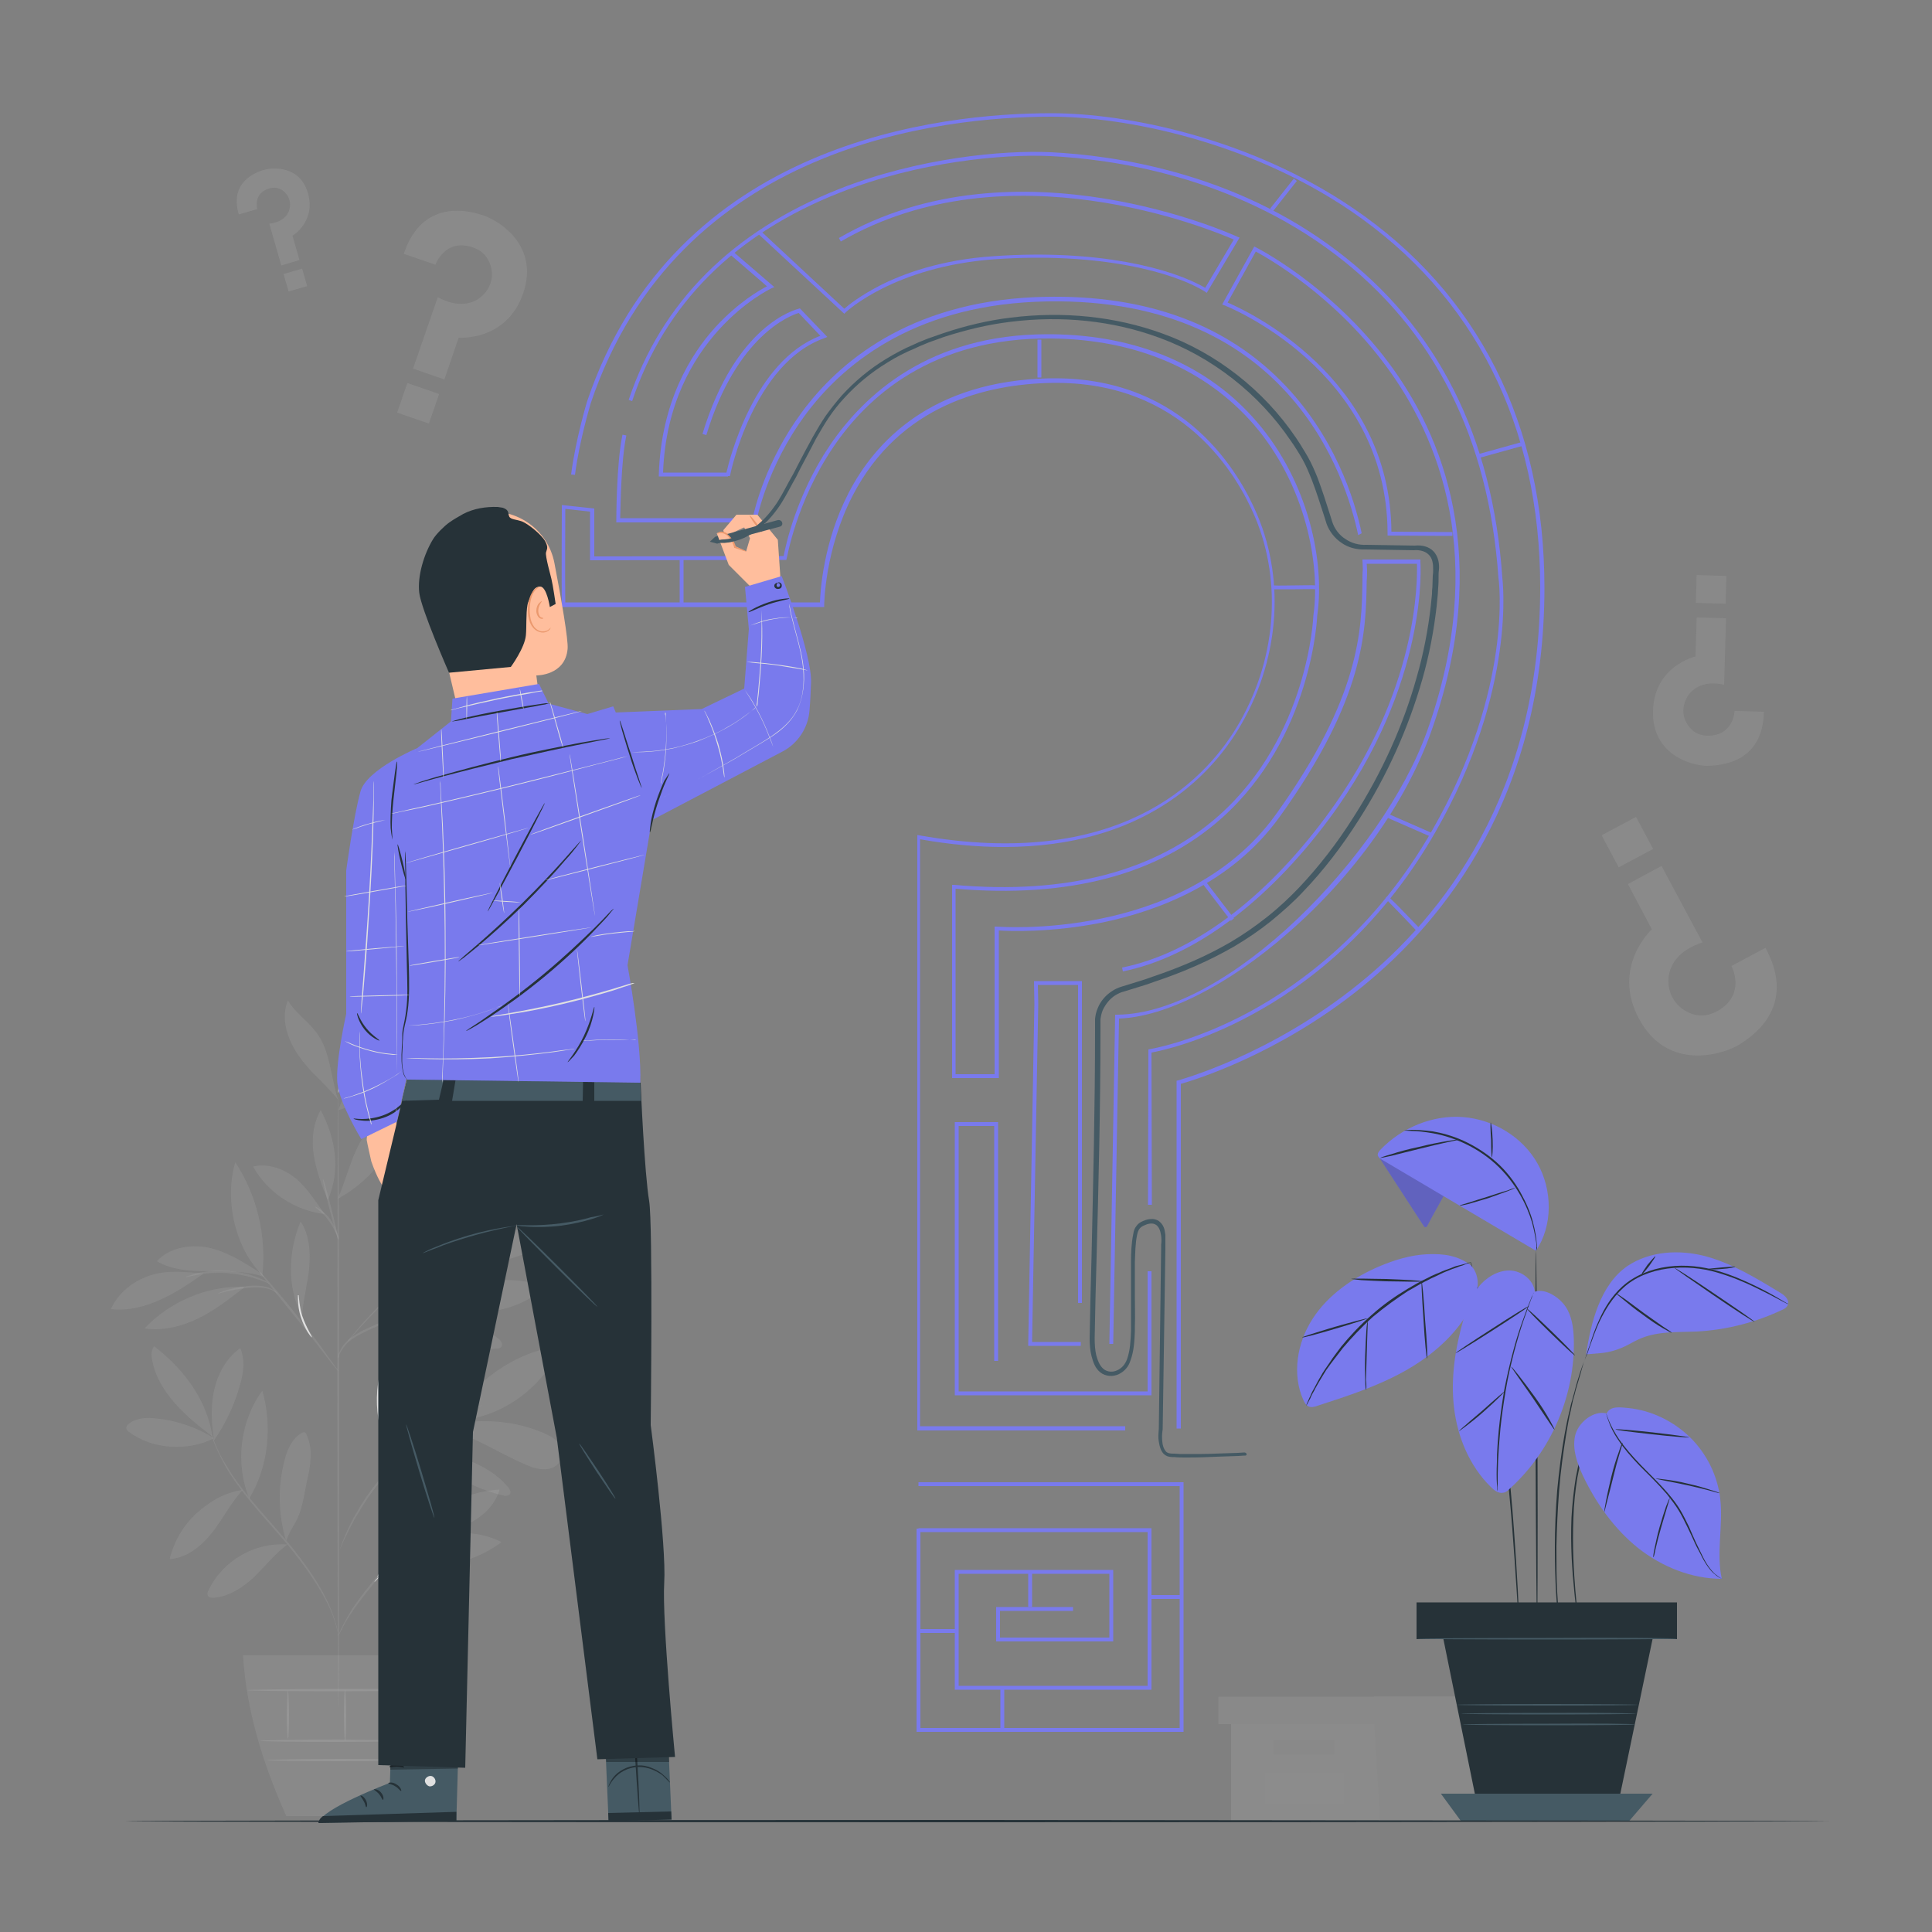<?xml version="1.0" encoding="utf-8"?>
<!-- Generator: Adobe Illustrator 23.0.1, SVG Export Plug-In . SVG Version: 6.00 Build 0)  -->
<svg version="1.1" xmlns="http://www.w3.org/2000/svg" xmlns:xlink="http://www.w3.org/1999/xlink" x="0px" y="0px"
	 viewBox="0 0 500 500" style="enable-background:new 0 0 500 500;" xml:space="preserve">
<rect x="0" y="0" width="500" height="500" fill="#808080" stroke="none"/>
<style type="text/css">
	.st0{opacity:0.1;}
	.st1{fill:#EBEBEB;}
	.st2{opacity:0.1;fill:#EBEBEB;}
	.st3{fill:#F5F5F5;}
	.st4{fill:#E0E0E0;}
	.st5{fill:#FFFFFF;}
	.st6{opacity:0.1;fill:#E0E0E0;}
	.st7{opacity:0.1;fill:#FAFAFA;}
	.st8{fill:#FAFAFA;}
	.st9{display:none;}
	.st10{display:inline;fill:#EBEBEB;}
	.st11{fill:#263238;}
	.st12{fill:#455A64;}
	.st13{fill:#797AED;}
	.st14{opacity:0.2;}
	.st15{fill:#FFBE9D;}
	.st16{fill:#EB996E;}
	.st17{opacity:0.3;}
</style>
<g id="Background_Complete">
	<g>
		<g class="st0">
			<path class="st1" d="M456.9,245.3l-8.8,4.7c0,0,4,7.4-3.7,11.7c-4,2.2-7.4,0.7-9.4-0.9c-2.2-1.8-3.4-4.6-3.2-7.5
				c0.2-3.3,2.3-7.3,8.8-9.4L430,224.1l-8.7,4.7l6.2,11.7c0,0-10.6,9.7-3.3,23.2c6.9,12.9,20.1,9.7,25.1,7.1
				C453,268.7,465.4,260.9,456.9,245.3z"/>
		</g>
		<g>
			
				<rect x="416.1" y="213.5" transform="matrix(-0.882 0.471 -0.471 -0.882 895.388 212.033)" class="st2" width="10.1" height="9.4"/>
		</g>
	</g>
	<g>
		<g>
			<path class="st2" d="M104.5,65.7l8.2,2.8c0,0,2.4-6.9,9.6-4.5c3.7,1.2,4.8,4.3,5,6.5c0.2,2.5-1,4.9-2.9,6.4
				c-2.2,1.8-6,2.8-11.1,0l-6.4,18.5l8.1,2.8l3.7-10.8c0,0,12.4,1,16.7-11.5c4.1-12-5.6-18.5-10.2-20.1
				C121.6,54.5,109.3,51.2,104.5,65.7z"/>
		</g>
		<g>
			
				<rect x="103.9" y="100.3" transform="matrix(0.945 0.327 -0.327 0.945 40.036 -29.633)" class="st2" width="8.7" height="8.1"/>
		</g>
	</g>
	<g class="st0">
		<g>
			<path class="st3" d="M61.8,55.5l4.8-1.4c0,0-1.2-4,3-5.3c2.2-0.7,3.7,0.4,4.5,1.4c0.9,1.1,1.2,2.6,0.8,4
				c-0.4,1.6-1.9,3.3-5.2,3.7l3.1,10.8l4.7-1.4L75.7,61c0,0,6.1-3.6,4-11c-2-7-8.8-6.8-11.5-6C66.2,44.6,59.3,47.1,61.8,55.5z"/>
		</g>
		<g>
			
				<rect x="73.9" y="70.1" transform="matrix(0.961 -0.278 0.278 0.961 -17.12 24.093)" class="st3" width="5" height="4.7"/>
		</g>
	</g>
	<g class="st0">
		<g>
			<path class="st4" d="M456.5,184.2l-7.6-0.2c0,0-0.2,6.4-6.9,6.4c-3.5,0-5.2-2.4-5.9-4.1c-0.8-2-0.5-4.3,0.7-6.2
				c1.4-2.1,4.3-4,9.4-2.9l0.5-17.2l-7.6-0.2l-0.3,10.1c0,0-10.7,2.4-11,14.1c-0.3,11.2,9.7,14.1,13.9,14.2
				C445,198.1,456.2,197.7,456.5,184.2z"/>
		</g>
		<g>
			
				<rect x="439.2" y="149" transform="matrix(-1 -2.760587e-02 2.760587e-02 -1 881.676 317.366)" class="st4" width="7.7" height="7.2"/>
		</g>
	</g>
	<g class="st0">
		<g>
			<g>
				<g>
					<g>
						<g>
							<g>
								<g>
									<polygon class="st3" points="318.6,446.2 318.6,471.5 355.6,471.5 396.4,471.5 396.4,446.2 									"/>
								</g>
							</g>
						</g>
					</g>
				</g>
			</g>
			<g>
				<g>
					<g>
						<g>
							<g>
								<g>
									<polygon class="st4" points="315.3,439.1 315.3,446.2 399.1,446.2 399.1,439.1 355.6,439.1 									"/>
								</g>
							</g>
						</g>
					</g>
				</g>
			</g>
			<g>
				<g>
					<g>
						<g>
							<g>
								<g>
									<polygon class="st4" points="357.2,471.5 396.4,471.5 396.4,446.2 399.1,446.2 399.1,439.1 355.6,439.1 355.6,445.5 
																			"/>
								</g>
							</g>
						</g>
					</g>
				</g>
			</g>
			<g>
				<g>
					<g>
						<g>
							<g>
								<g>
									<rect x="329.5" y="450.3" class="st4" width="15.8" height="3.8"/>
								</g>
							</g>
						</g>
					</g>
				</g>
			</g>
			<g>
				<g>
					<g>
						<g>
							<g>
								<g>
									<rect x="327.4" y="458.8" class="st5" width="20.3" height="8"/>
								</g>
							</g>
						</g>
					</g>
				</g>
			</g>
		</g>
	</g>
	<g>
		<g>
			<g>
				<g>
					<path class="st6" d="M55.4,372.2c-4.5-2.8-9.7-4.6-14.9-5.1c-2.4-0.3-5.1-0.2-7.1,1.3c-0.4,0.3-0.8,0.8-0.7,1.3
						c0.1,0.4,0.4,0.7,0.7,0.9C39.4,375.1,48.6,375.7,55.4,372.2"/>
				</g>
			</g>
			<g class="st0">
				<g>
					<path class="st4" d="M55,371.8c-3.4-2.6-6.8-5.3-9.6-8.5c-2.9-3.2-5.2-7-6-11.2c-0.3-1.3-0.3-2.7,0.5-3.7
						C47.5,354.3,53.5,362.1,55,371.8"/>
				</g>
			</g>
			<g class="st0">
				<g>
					<path class="st4" d="M55.3,372.1c-0.6-4.2-0.8-8.5,0.2-12.7c1-4.1,3.2-8.1,6.7-10.5c1.3,3.1,0.8,6.7-0.2,9.9
						c-1.4,5-3.7,9.8-6.7,14.1"/>
				</g>
			</g>
			<g class="st0">
				<g>
					<path class="st4" d="M62.8,385.6c-4.6,0.6-8.6,3-12,6.1c-3.4,3.1-5.8,7.3-6.9,11.8c4.5-0.3,8.3-3.4,11.1-7
						C57.8,392.9,59.7,389,62.8,385.6"/>
				</g>
			</g>
			<g class="st0">
				<g>
					<path class="st4" d="M64.5,387.8c-3.7-9.1-2.4-20,3.4-27.9C70.5,369.1,69.5,379.6,64.5,387.8"/>
				</g>
			</g>
			<g class="st0">
				<g>
					<path class="st4" d="M74.4,399.7c-4.2-0.3-8.4,0.7-12,2.8c-3.6,2.1-6.6,5.2-8.4,9c-0.3,0.5-0.5,1.1-0.1,1.6
						c0.3,0.4,0.9,0.4,1.4,0.4c4-0.3,7.6-2.7,10.5-5.4C68.7,405.2,71.3,402,74.4,399.7"/>
				</g>
			</g>
			<g class="st0">
				<g>
					<path class="st4" d="M74.1,399c-2.1-6.9-2.3-14.3-0.4-21.3c0.7-2.7,2-5.6,4.5-6.9c0.2-0.1,0.5-0.2,0.7-0.1
						c0.2,0.1,0.3,0.3,0.4,0.5c0.9,1.9,1.2,4,1.1,6.1c-0.1,2.1-0.5,4.1-1,6.2c-0.8,3.8-1.2,7.8-3.3,11.1c-0.5,0.8-0.9,1.6-1.3,2.4
						c-0.4,0.8-0.4,1.1-0.8,1.8"/>
				</g>
			</g>
			<g>
				<g>
					<path class="st4" d="M100.5,402.9c-2-7.4,0.1-16.4,4.8-22.5c0.3-0.4,0.8-0.9,1.4-0.9c0.9,0.1,1.1,1.2,1,2.1
						C107.4,389.2,104.8,396.7,100.5,402.9"/>
				</g>
			</g>
			<g class="st0">
				<g>
					<path class="st4" d="M102.9,404.6c9,2.3,19.4,0.1,26.9-5.5c-4.5-2.3-9.7-2.9-14.6-1.8C110.3,398.4,105.9,400.6,102.9,404.6"/>
				</g>
			</g>
			<g class="st0">
				<g>
					<path class="st4" d="M104.9,399.6c5.1-8.2,14.8-13.6,24.4-14.1c-1.1,3.9-4.3,7-8,8.8c-3.6,1.8-7.7,2.6-11.7,3.4
						C108,398.1,105.9,398.4,104.9,399.6"/>
				</g>
			</g>
			<g>
				<g>
					<path class="st4" d="M101,375.6c1.4-4.7,2.7-9.4,3.1-14.3c0.4-4.9-0.3-10-2.8-14.1c-4.7,9.1-5.2,19.8-0.4,28.9"/>
				</g>
			</g>
			<g class="st0">
				<g>
					<path class="st4" d="M116.9,367.6c5.5-10,16.8-18.1,28.2-19.2C140.7,359.3,128.7,367.8,116.9,367.6"/>
				</g>
			</g>
			<g class="st0">
				<g>
					<path class="st4" d="M113.4,369.5c8.2,1.3,15.3,6.5,23,9.7c1.6,0.7,3.4,1.2,5.2,1c1.8-0.2,3.5-1.4,3.9-3.2c0.3-1.4-0.3-3-1.4-4
						c-1-1.1-2.4-1.7-3.8-2.3c-8.4-3.5-17.4-3.6-26.2-1.5"/>
				</g>
			</g>
			<g class="st0">
				<g>
					<path class="st4" d="M108.7,375.3c1.9,0.5,2.5,1.5,4,2.8c5,4.3,11,7.4,17.4,8.9c0.7,0.2,1.5,0.2,1.9-0.4
						c0.3-0.5-0.1-1.2-0.4-1.6c-2.7-3.3-6.5-5.6-10.5-7.1c-4-1.5-7.5-3.3-12.3-2.9"/>
				</g>
			</g>
			<g>
				<g>
					<path class="st6" d="M103.3,340.4c6.7,6.3,16.1,9.5,25.3,8.6c0.4,0,0.9-0.1,1.1-0.4c0.6-0.7-0.1-1.8-0.9-2.3
						C121.4,340.5,112.4,338.1,103.3,340.4"/>
				</g>
			</g>
			<g class="st0">
				<g>
					<path class="st4" d="M109.7,338.1c8.9-6.6,21-8.6,31.5-5.2c-4,3.9-9.5,6-15,6.6C120.6,340.1,115.1,339.4,109.7,338.1"/>
				</g>
			</g>
			<g>
				<g>
					<path class="st4" d="M107.1,322.1c-0.7-7.4-0.3-13.3-0.8-20.7c0-0.6-0.2-1.3-0.7-1.5c-0.8-0.3-1.4,0.7-1.7,1.4
						c-2.2,6.9-1,14.7,3.2,20.6"/>
				</g>
			</g>
			<g>
				<g>
					<path class="st4" d="M106.6,322.9c5-3.1,8.8-7.2,12.3-11.9c2.4-3.3,4.5-7.3,3.9-11.4c-3.4-0.1-6.6,1.8-8.9,4.4
						c-2.2,2.6-3.5,5.8-4.5,9.1C108.4,316.3,107.7,319.7,106.6,322.9"/>
				</g>
			</g>
			<g>
				<g>
					<path class="st4" d="M118.6,319.5c11-4.1,21.3-10.1,30.2-17.8c-3.6-1.5-7.7-0.6-11.3,0.9c-8.2,3.3-15,8.9-19,16.9"/>
				</g>
			</g>
			<g>
				<g>
					<path class="st6" d="M110,326.9c5.6,0.6,11.2,1,16.8,0.1c5.4-0.9,10.6-3.1,15.7-5.2c0.4-0.2,0.9-0.4,1.1-0.8
						c0.2-0.5,0-1-0.4-1.3c-0.4-0.3-0.9-0.5-1.3-0.6c-5.5-1.5-11.5-0.8-16.9,1C119.4,321.9,114.9,324.1,110,326.9"/>
				</g>
			</g>
			<g class="st0">
				<g>
					<path class="st4" d="M78.1,340.7c-3.8-7.7-3.6-16.6-0.3-24.6c2.3,3.5,2.6,8,2.2,12.2c-0.4,4.2-1.7,8.5-1.8,12.7"/>
				</g>
			</g>
			<g class="st0">
				<g>
					<path class="st4" d="M62.9,333c-9.5-0.2-19,3.9-25.5,10.8c4.7,0.7,9.6-0.5,13.9-2.6c4.3-2.1,8.1-5.1,11.9-8"/>
				</g>
			</g>
			<g class="st0">
				<g>
					<path class="st4" d="M52.7,329.6c-4.6-0.4-9.1-1-13.6,0.4c-4.5,1.4-8.5,4.5-10.4,8.8c4.3,0.5,8.8-0.6,12.7-2.4
						C45.5,334.6,49.1,332.1,52.7,329.6"/>
				</g>
			</g>
			<g class="st0">
				<g>
					<path class="st4" d="M67.8,329.7c-4.2-2.7-8.5-5.5-13.3-6.7c-4.9-1.1-10.5-0.3-13.9,3.4c3.9,2.3,8.7,2.6,13.3,2.6
						c4.6,0,10.2-0.1,14.5,1.5"/>
				</g>
			</g>
			<g class="st0">
				<g>
					<path class="st4" d="M67.9,330c-7.1-7-9.9-19.6-7-29.2C66.5,309.3,69,319.8,67.9,330"/>
				</g>
			</g>
			<g class="st0">
				<g>
					<path class="st4" d="M87.5,310.1c1.3-3.1,2.3-6.4,3.5-9.6c1.2-3.2,2.7-6.3,5-8.9c2.3-2.5,5.4-4.4,8.9-4.6
						c-2.1,9.7-8.5,18.3-17.2,23.1"/>
				</g>
			</g>
			<g class="st0">
				<g>
					<path class="st4" d="M84,314.2c-2.2-3.1-4.8-7.2-7.8-9.5c-3-2.3-7-3.7-10.7-2.8C69.2,308.6,76.3,313.3,84,314.2"/>
				</g>
			</g>
			<g class="st0">
				<g>
					<path class="st4" d="M84.7,310.3c-1.5-3.7-2.9-7.5-3.5-11.4c-0.6-3.9-0.2-8.2,1.8-11.6c3.9,7.4,5.2,15.4,1.9,23.1"/>
				</g>
			</g>
			<g>
				<g>
					<path class="st6" d="M87.6,287.3c2.2-7.4,9-12.8,16.2-15.3c0.9-0.3,1.9-0.6,2.8-0.4c1,0.1,1.9,0.8,2.1,1.7
						c0.3,1.3-0.8,2.4-1.7,3.2C101.3,281.4,94.7,285.1,87.6,287.3"/>
				</g>
			</g>
			<g>
				<g>
					<path class="st4" d="M87.6,281.3c0.3-4.7,0.6-9.5,2.1-14c1.5-4.5,4.5-8.7,8.8-10.7c0.7,4.8-1.4,9.6-3.9,13.7
						c-2.5,4.1-5.6,8-7.1,12.6"/>
				</g>
			</g>
			<g class="st0">
				<g>
					<path class="st4" d="M87.5,284.6c-1.8-5.4-2-12.2-5.2-16.8c-2.2-3.3-5.8-5.5-7.8-8.9c-1.3,3.2-0.9,6.9,0.5,10.2
						c1.3,3.2,3.6,6,5.9,8.5C83.3,280,85.3,281.9,87.5,284.6"/>
				</g>
			</g>
			<g>
				<g>
					<g>
						<path class="st6" d="M87.6,442.4c-0.1,0-0.3-35.7-0.3-79.8c0-44.1,0.1-79.8,0.2-79.8c0.1,0,0.3,35.7,0.3,79.8
							C87.8,406.6,87.7,442.4,87.6,442.4z"/>
					</g>
				</g>
			</g>
			<g>
				<g>
					<g>
						<path class="st6" d="M118.8,335.3c0,0-0.5,0.2-1.3,0.5c-1,0.3-2.2,0.7-3.7,1.2c-3.1,1.1-7.4,2.6-12.1,4.5
							c-4.6,2-8.9,3.6-11.4,5.7c-1.2,1.1-1.9,2.2-2.3,3c-0.4,0.8-0.4,1.4-0.5,1.3c0,0,0-0.1,0-0.4c0-0.2,0.1-0.6,0.3-1
							c0.3-0.9,1-2.1,2.2-3.2c1.2-1.1,3-2.2,5-3.1c2-0.9,4.2-1.9,6.5-2.8c4.7-1.9,9-3.4,12.1-4.4c1.6-0.5,2.9-0.9,3.8-1.1
							C118.3,335.4,118.8,335.2,118.8,335.3z"/>
					</g>
				</g>
			</g>
			<g>
				<g>
					<g>
						<path class="st6" d="M129,310.1c0,0-0.1,0.2-0.4,0.4c-0.3,0.3-0.7,0.6-1.1,1.1c-1.1,1-2.5,2.3-4.3,3.9
							c-3.7,3.3-8.7,7.8-14.3,12.7c-5.6,5-10.4,9.7-13.7,13.2c-1.7,1.8-3,3.3-3.9,4.3c-0.4,0.5-0.8,0.9-1,1.2
							c-0.2,0.3-0.4,0.4-0.4,0.4c0,0,0.1-0.2,0.3-0.5c0.2-0.3,0.5-0.7,1-1.2c0.9-1.1,2.1-2.6,3.8-4.4c3.3-3.6,8.1-8.4,13.6-13.4
							c5.6-4.9,10.7-9.4,14.4-12.6c1.8-1.6,3.3-2.8,4.4-3.8c0.5-0.4,0.9-0.7,1.2-1C128.9,310.2,129,310.1,129,310.1z"/>
					</g>
				</g>
			</g>
			<g>
				<g>
					<g>
						<path class="st4" d="M103,333.2c-0.1-0.1,1-2.7,2.2-6.1c1.2-3.4,1.7-6.3,1.9-6.2c0.1,0-0.2,3-1.4,6.4
							c-0.6,1.7-1.2,3.2-1.7,4.3C103.4,332.6,103,333.3,103,333.2z"/>
					</g>
				</g>
			</g>
			<g>
				<g>
					<g>
						<path class="st6" d="M87.6,354.9c0,0-0.3-0.3-0.9-1c-0.6-0.7-1.3-1.7-2.2-2.8c-1.8-2.4-4.4-5.7-7.3-9.3
							c-2.9-3.6-5.5-6.8-7.4-9.2c-0.9-1.1-1.6-2-2.2-2.8c-0.5-0.7-0.8-1-0.8-1.1c0,0,0.4,0.3,0.9,0.9c0.6,0.6,1.4,1.5,2.4,2.7
							c2,2.3,4.7,5.5,7.5,9.1c2.9,3.6,5.4,6.9,7.1,9.4c0.9,1.2,1.6,2.2,2.1,2.9C87.4,354.4,87.6,354.8,87.6,354.9z"/>
					</g>
				</g>
			</g>
			<g>
				<g>
					<g>
						<path class="st4" d="M80.7,346.1c-0.1,0.1-1.9-2.1-2.9-5.4c-0.7-2.3-0.7-4.4-0.7-5.4l0.2,0c-0.1,0.4-0.2,0.6-0.2,0.6
							c0,0,0-0.2,0-0.7l0.2,0c0.1,1,0.2,3,0.9,5.3C79.3,343.7,80.9,346,80.7,346.1z"/>
					</g>
				</g>
			</g>
			<g>
				<g>
					<g>
						<path class="st6" d="M71.9,334.9c-0.1,0.1-0.7-0.7-2-1.2c-1.3-0.5-3.4-0.6-5.6-0.4c-2.2,0.2-4.2,0.6-5.6,0.9
							c-1.4,0.4-2.3,0.6-2.3,0.6c0-0.1,0.8-0.5,2.2-0.9c1.4-0.4,3.4-0.9,5.7-1.1c2.2-0.2,4.4,0,5.7,0.6
							C71.4,334.1,71.9,334.9,71.9,334.9z"/>
					</g>
				</g>
			</g>
			<g>
				<g>
					<g>
						<path class="st6" d="M69.8,332.2c0,0.1-1.2-0.5-3.1-1.1c-1.9-0.7-4.6-1.3-7.7-1.6c-3.1-0.2-5.8,0-7.8,0.4
							c-2,0.4-3.2,0.7-3.2,0.6c0,0,0.3-0.2,0.8-0.3c0.5-0.2,1.3-0.4,2.3-0.7c2-0.5,4.8-0.8,7.9-0.6c3.1,0.2,5.9,1,7.7,1.7
							c0.9,0.4,1.7,0.7,2.2,1C69.5,332.1,69.8,332.2,69.8,332.2z"/>
					</g>
				</g>
			</g>
			<g>
				<g>
					<g>
						<path class="st6" d="M87.5,320.8c-0.1,0-1.1-3.4-2.2-7.8c-1.1-4.3-1.9-7.9-1.7-7.9c0.1,0,1.1,3.4,2.2,7.8
							C86.9,317.3,87.7,320.8,87.5,320.8z"/>
					</g>
				</g>
			</g>
			<g>
				<g>
					<g>
						<path class="st6" d="M87.7,320.8c-0.2,0-0.8-2.3-2.5-4.7c-1.6-2.4-3.7-3.6-3.7-3.8c0-0.1,0.6,0.2,1.4,0.7
							c0.8,0.6,1.8,1.5,2.7,2.7C87.3,318.4,87.8,320.8,87.7,320.8z"/>
					</g>
				</g>
			</g>
			<g>
				<g>
					<g>
						<path class="st6" d="M87.6,423.3c-0.1,0-0.2-0.9-0.6-2.4c-0.4-1.5-1.1-3.7-2.4-6.2c-2.5-5-7-11.4-12.7-17.9
							c-2.8-3.2-5.6-6.3-7.9-9.2c-2.3-2.9-4.3-5.7-5.7-8.2c-1.4-2.5-2.3-4.6-2.9-6c-0.3-0.7-0.5-1.3-0.6-1.7
							c-0.1-0.4-0.2-0.6-0.1-0.6c0,0,0.3,0.8,0.9,2.3c0.6,1.5,1.5,3.5,3,5.9c1.4,2.4,3.4,5.2,5.7,8c2.3,2.9,5.1,5.9,7.9,9.2
							c5.7,6.4,10.2,12.9,12.6,18c1.2,2.6,1.9,4.8,2.3,6.3c0.2,0.8,0.3,1.4,0.3,1.8C87.6,423.1,87.6,423.3,87.6,423.3z"/>
					</g>
				</g>
			</g>
			<g>
				<g>
					<g>
						<path class="st6" d="M115.8,391.4c0,0-0.5,0.3-1.5,0.8c-0.9,0.5-2.3,1.4-3.8,2.5c-1.5,1.2-3.3,2.7-5,4.6
							c-1.8,1.9-3.6,4-5.5,6.4c-3.7,4.7-7.2,8.8-9.3,12.1c-1.1,1.6-1.8,3-2.3,4c-0.5,1-0.8,1.5-0.8,1.5c0,0,0-0.2,0.1-0.4
							c0.1-0.3,0.3-0.7,0.5-1.2c0.5-1,1.2-2.4,2.2-4.1c2-3.4,5.5-7.6,9.2-12.2c1.9-2.3,3.7-4.5,5.5-6.4c1.8-1.9,3.6-3.4,5.2-4.6
							c1.6-1.2,3-1.9,4-2.4c0.5-0.2,0.9-0.4,1.2-0.5C115.6,391.4,115.8,391.4,115.8,391.4z"/>
					</g>
				</g>
			</g>
			<g>
				<g>
					<g>
						<path class="st4" d="M116.3,401.8c0,0.1-1.2,0.2-3.1,0.5c-1.9,0.2-4.6,0.6-7.4,1.5c-2.8,0.9-5.1,2.3-6.6,3.5
							c-1.5,1.2-2.3,2.2-2.3,2.1c0,0,0.1-0.3,0.5-0.7c0.3-0.4,0.9-1,1.6-1.7c1.5-1.3,3.8-2.8,6.7-3.7c2.9-0.9,5.6-1.2,7.5-1.3
							C115.1,401.7,116.3,401.7,116.3,401.8z"/>
					</g>
				</g>
			</g>
			<g>
				<g>
					<g>
						<path class="st4" d="M97.7,408.1c-0.2-0.1,1.2-2.2,2.3-5.1c1-2.9,1.3-5.5,1.4-5.5c0.1,0,0.1,0.6-0.1,1.7c-0.1,1-0.4,2.5-0.9,4
							c-0.5,1.5-1.3,2.8-1.8,3.6C98.2,407.7,97.8,408.2,97.7,408.1z"/>
					</g>
				</g>
			</g>
			<g>
				<g>
					<g>
						<path class="st6" d="M124.9,363.6c0,0-0.2,0.1-0.5,0.3c-0.4,0.2-0.9,0.4-1.5,0.7c-0.6,0.3-1.4,0.6-2.3,1.1
							c-0.9,0.5-1.9,0.9-3,1.6c-0.5,0.3-1.1,0.6-1.7,1c-0.6,0.3-1.2,0.7-1.8,1.1c-1.3,0.8-2.5,1.7-3.9,2.7c-2.6,2-5.4,4.4-8.1,7.1
							c-2.6,2.8-4.9,5.6-6.8,8.3c-0.9,1.4-1.8,2.7-2.5,4c-0.4,0.6-0.8,1.2-1.1,1.8c-0.3,0.6-0.6,1.2-0.9,1.7c-0.6,1.1-1,2.1-1.5,3
							c-0.4,0.9-0.8,1.7-1,2.3c-0.3,0.6-0.5,1.1-0.6,1.5c-0.1,0.3-0.2,0.5-0.2,0.5s0-0.2,0.2-0.5c0.1-0.4,0.3-0.9,0.5-1.5
							c0.2-0.7,0.5-1.5,0.9-2.4c0.4-0.9,0.8-2,1.4-3.1c0.3-0.6,0.6-1.2,0.9-1.8c0.3-0.6,0.7-1.2,1.1-1.9c0.7-1.3,1.6-2.6,2.5-4
							c1.9-2.7,4.2-5.6,6.8-8.4c2.7-2.8,5.5-5.1,8.1-7.1c1.4-1,2.6-1.9,3.9-2.6c0.6-0.4,1.2-0.8,1.8-1.1c0.6-0.3,1.2-0.6,1.7-0.9
							c1.1-0.6,2.1-1.1,3-1.5c0.9-0.4,1.7-0.8,2.4-1c0.6-0.2,1.1-0.4,1.5-0.6C124.7,363.7,124.9,363.6,124.9,363.6z"/>
					</g>
				</g>
			</g>
			<g>
				<g>
					<g>
						<path class="st4" d="M102.6,378.6c0,0,0.2-0.9,1.2-1.8c1-1,2.8-1.8,4.9-1.9c2.1-0.1,4,0.5,5.2,1c1.3,0.5,2,0.9,2,1
							c0,0.1-0.8-0.2-2.1-0.6c-1.3-0.4-3.1-0.9-5.1-0.8c-2,0.1-3.7,0.8-4.7,1.7C103,377.9,102.7,378.7,102.6,378.6z"/>
					</g>
				</g>
			</g>
			<g>
				<g>
					<g>
						<path class="st4" d="M99.2,382.1c-0.1-0.1,1.1-1.9,1.4-4.6c0.3-2.6-0.5-4.7-0.3-4.8c0.1,0,0.3,0.5,0.6,1.3
							c0.2,0.9,0.4,2.1,0.2,3.5c-0.2,1.4-0.6,2.6-1,3.3C99.7,381.7,99.3,382.1,99.2,382.1z"/>
					</g>
				</g>
			</g>
		</g>
		<g class="st0">
			<g>
				<path class="st4" d="M62.9,428.4c0.8,13.7,4.9,27.6,11.2,41.6h27.5c6-13.9,9.9-27.8,10.6-41.6H62.9z"/>
			</g>
		</g>
		<g>
			<g>
				<g>
					<path class="st7" d="M107.7,450.5c0,0.1-9.1,0.3-20.2,0.3c-11.2,0-20.2-0.1-20.2-0.3c0-0.1,9.1-0.3,20.2-0.3
						C98.6,450.3,107.7,450.4,107.7,450.5z"/>
				</g>
			</g>
		</g>
		<g>
			<g>
				<g>
					<path class="st7" d="M107.1,455.5c0,0.1-8.5,0.3-19,0.3c-10.5,0-19-0.1-19-0.3c0-0.1,8.5-0.3,19-0.3
						C98.6,455.2,107.1,455.3,107.1,455.5z"/>
				</g>
			</g>
		</g>
		<g>
			<g>
				<g>
					<path class="st7" d="M74.5,437.4c0.1,0,0.3,2.8,0.3,6.3c0,3.5-0.1,6.3-0.3,6.3c-0.1,0-0.3-2.8-0.3-6.3
						C74.3,440.2,74.4,437.4,74.5,437.4z"/>
				</g>
			</g>
		</g>
		<g>
			<g>
				<g>
					<path class="st7" d="M89.3,437.4c0.1,0,0.3,2.9,0.3,6.6c0,3.6-0.1,6.6-0.3,6.6c-0.1,0-0.3-2.9-0.3-6.6
						C89,440.3,89.1,437.4,89.3,437.4z"/>
				</g>
			</g>
		</g>
		<g>
			<g>
				<g>
					<path class="st8" d="M103.1,437.3c0.1,0,0.3,3,0.3,6.7c0,3.7-0.1,6.7-0.3,6.7c-0.1,0-0.3-3-0.3-6.7
						C102.9,440.3,103,437.3,103.1,437.3z"/>
				</g>
			</g>
		</g>
		<g>
			<g>
				<g>
					<path class="st7" d="M111.3,437.4c0,0.1-10.6,0.3-23.7,0.3c-13.1,0-23.7-0.1-23.7-0.3c0-0.1,10.6-0.3,23.7-0.3
						C100.7,437.1,111.3,437.2,111.3,437.4z"/>
				</g>
			</g>
		</g>
	</g>
</g>
<g id="Background_Simple" class="st9">
	<path class="st10" d="M83.1,344.7c-21.7-2.9-39.9-22.8-40.8-44.7c-0.9-21.9,15.5-43.2,36.9-47.9c15-3.3,31.9,0.7,45.3-6.8
		c18.1-10.1,21.8-36.5,39.9-46.8c11.2-6.3,25.8-4.5,36.4,2.7c10.6,7.2,17.4,19.1,20.5,31.6c6.2,25-2,52.3-18.5,72
		c-16.5,19.7-38.1,35.4-63.3,40.9S108.5,348.7,83.1,344.7"/>
	
		<ellipse transform="matrix(0.707 -0.707 0.707 0.707 -36.377 235.484)" class="st10" cx="266.1" cy="161.7" rx="31.4" ry="31.4"/>
	<path class="st10" d="M442.8,242.4c-4.7-5.5-10.9-9.7-17.8-12l0.1,0c-8.3-3.4-18.1-2.9-26.3-0.1c-8.2,2.8-15.1,9.2-18.6,17.1
		c-3.5,7.8-2.9,18.4,4.1,23.3c8.7,6.1,22.1,0.4,30.6,6.8c5.3,4,7,11.6,12.6,15.1c4.9,3.1,11.8,1.9,16.3-1.8c4.5-3.7,6.9-9.4,8-15.2
		C453.9,264,450.5,251.4,442.8,242.4z"/>
</g>
<g id="Plant">
	<g>
		<g>
			<g>
				<g>
					<g>
						<rect x="366.7" y="414.9" class="st11" width="67.2" height="9.2"/>
					</g>
				</g>
			</g>
			<g>
				<g>
					<g>
						<path class="st11" d="M434,424.2h-67.4v-9.5H434V424.2z M366.8,424h67v-9h-67V424z"/>
					</g>
				</g>
			</g>
		</g>
		<g>
			<g>
				<g>
					<g>
						<polygon class="st11" points="372.9,421 382.6,468.7 418.4,468.7 427.7,424.1 						"/>
					</g>
				</g>
			</g>
		</g>
		<g>
			<g>
				<g>
					<g>
						<polygon class="st12" points="372.9,464.2 378.1,471.3 421.6,471.3 427.7,464.2 						"/>
					</g>
				</g>
			</g>
		</g>
		<g>
			<g>
				<g>
					<g>
						<g>
							<path class="st11" d="M397.8,422.4c-0.1,0-0.3-22.1-0.4-49.4c-0.1-27.3,0-49.4,0.1-49.4c0.1,0,0.3,22.1,0.4,49.4
								C398,400.3,397.9,422.4,397.8,422.4z"/>
						</g>
					</g>
				</g>
			</g>
		</g>
		<g>
			<g>
				<g>
					<g>
						<g>
							<path class="st11" d="M412.7,367.1c0,0,0,0.2-0.2,0.5c-0.2,0.4-0.4,0.8-0.6,1.4c-0.1,0.3-0.3,0.7-0.4,1
								c-0.1,0.4-0.3,0.8-0.4,1.3c-0.2,0.5-0.3,0.9-0.5,1.4c-0.2,0.5-0.3,1.1-0.5,1.6c-0.7,2.3-1.3,5.1-1.9,8.2
								c-0.5,3.1-0.9,6.6-1,10.3c-0.3,7.3,0.1,14,0.5,18.8c0.2,2.4,0.4,4.3,0.6,5.7c0.1,0.6,0.1,1.1,0.2,1.5c0,0.4,0,0.5,0,0.5
								c0,0-0.1-0.2-0.1-0.5c-0.1-0.4-0.2-0.9-0.3-1.5c-0.2-1.3-0.5-3.3-0.7-5.7c-0.5-4.8-1-11.5-0.7-18.8c0.2-3.7,0.6-7.2,1.1-10.3
								c0.6-3.1,1.2-6,2-8.3c0.2-0.6,0.3-1.1,0.5-1.6c0.2-0.5,0.4-1,0.6-1.4c0.2-0.4,0.3-0.9,0.5-1.2c0.2-0.4,0.3-0.7,0.5-1
								c0.3-0.6,0.5-1,0.7-1.4C412.6,367.3,412.7,367.1,412.7,367.1z"/>
						</g>
					</g>
				</g>
			</g>
		</g>
		<g>
			<g>
				<g>
					<g>
						<g>
							<path class="st11" d="M411,349.2c0,0-0.1,0.3-0.2,0.7c-0.2,0.5-0.4,1.2-0.7,2.1c-0.2,0.4-0.3,0.9-0.5,1.5
								c-0.2,0.6-0.3,1.1-0.5,1.8c-0.4,1.3-0.8,2.7-1.3,4.4c-0.2,0.8-0.4,1.7-0.7,2.6c-0.2,0.9-0.4,1.8-0.6,2.8
								c-0.5,1.9-0.8,4-1.2,6.2c-0.7,4.4-1.4,9.2-1.8,14.4c-0.4,5.1-0.6,10-0.7,14.5c0,4.5,0,8.5,0.2,11.8c0.1,1.7,0.2,3.2,0.3,4.5
								c0.1,1.3,0.2,2.5,0.2,3.4c0.1,0.9,0.1,1.6,0.2,2.2c0,0.5,0,0.8,0,0.8c0,0-0.1-0.3-0.1-0.7c-0.1-0.5-0.1-1.3-0.3-2.2
								c-0.1-0.9-0.2-2.1-0.3-3.4c-0.1-1.3-0.2-2.9-0.3-4.5c-0.2-3.4-0.3-7.4-0.3-11.9c0-4.5,0.2-9.4,0.6-14.5
								c0.5-5.1,1.1-10,1.9-14.4c0.4-2.2,0.8-4.3,1.3-6.2c0.2-1,0.4-1.9,0.7-2.8c0.2-0.9,0.5-1.7,0.7-2.6c0.4-1.6,0.9-3.1,1.3-4.4
								c0.2-0.6,0.4-1.2,0.6-1.8c0.2-0.5,0.4-1,0.6-1.5c0.3-0.8,0.6-1.5,0.8-2C410.9,349.5,411,349.2,411,349.2z"/>
						</g>
					</g>
				</g>
			</g>
		</g>
		<g>
			<g>
				<g>
					<g>
						<g>
							<path class="st11" d="M393.5,426.3c0,0,0-0.1,0-0.3c0-0.2,0-0.4-0.1-0.8c0-0.7-0.1-1.7-0.2-2.9c-0.2-2.6-0.4-6.2-0.7-10.8
								c-0.6-9.1-1.4-21.6-3-35.5c-0.8-6.9-1.7-13.5-2.6-19.4c-0.5-3-1-5.8-1.5-8.4c-0.5-2.6-1-5.1-1.5-7.3c-0.4-2.2-0.9-4.2-1.3-6
								c-0.4-1.8-0.8-3.3-1.1-4.5c-0.3-1.2-0.5-2.2-0.7-2.8c-0.1-0.3-0.1-0.5-0.2-0.7c0-0.2-0.1-0.3,0-0.3c0,0,0,0.1,0.1,0.2
								c0.1,0.2,0.1,0.4,0.2,0.7c0.2,0.7,0.5,1.6,0.8,2.8c0.3,1.2,0.7,2.7,1.2,4.5c0.4,1.8,0.9,3.8,1.4,6c0.5,2.2,1,4.7,1.5,7.3
								c0.5,2.6,1,5.5,1.5,8.4c1,5.9,1.9,12.5,2.7,19.4c1.5,13.8,2.3,26.4,2.8,35.5c0.2,4.5,0.4,8.2,0.5,10.8c0,1.2,0.1,2.2,0.1,2.9
								c0,0.3,0,0.6,0,0.8C393.5,426.2,393.5,426.3,393.5,426.3z"/>
						</g>
					</g>
				</g>
			</g>
		</g>
		<g>
			<g>
				<g>
					<g>
						<path class="st13" d="M397.2,334.3c-0.3-3.1-3.5-5.5-6.6-5.5c-3.1,0-6.1,1.9-8,4.3c-1.9,2.5-3,5.5-3.9,8.5
							c-2.1,7.4-3.3,15.1-2.4,22.7c0.9,7.6,4,15.1,9.5,20.5c0.9,0.9,2,1.8,3.3,1.5c0.7-0.1,1.2-0.6,1.7-1.1
							c10.7-9.7,16.9-24.2,16.5-38.7c-0.1-2.9-0.5-5.9-2.1-8.3C403.7,335.9,400,333.3,397.2,334.3"/>
					</g>
				</g>
			</g>
		</g>
		<g>
			<g>
				<g>
					<g>
						<g>
							<path class="st13" d="M373.8,309.2c-1.5,2.7-3,5.3-4.4,8c-0.1,0.2-0.2,0.4-0.5,0.4c-0.2,0-0.4-0.2-0.5-0.4
								c-3.9-6-7.8-12-11.7-18l2.7-1.5L373.8,309.2z"/>
						</g>
					</g>
				</g>
			</g>
			<g class="st14">
				<g>
					<g>
						<g>
							<g>
								<path d="M373.8,309.2c-1.5,2.7-3,5.3-4.4,8c-0.1,0.2-0.2,0.4-0.5,0.4c-0.2,0-0.4-0.2-0.5-0.4c-3.9-6-7.8-12-11.7-18l2.7-1.5
									L373.8,309.2z"/>
							</g>
						</g>
					</g>
				</g>
			</g>
			<g>
				<g>
					<g>
						<g>
							<path class="st13" d="M397.5,323.7c-13.3-7.9-26.6-15.7-39.9-23.6c-0.4-0.2-0.8-0.5-1-1c-0.2-0.6,0.3-1.2,0.7-1.6
								c5.5-5.7,13.5-9,21.3-8.4c7.9,0.6,15.4,5.1,19.3,12C401.8,308,401.9,317.2,397.5,323.7"/>
						</g>
					</g>
				</g>
			</g>
			<g>
				<g>
					<g>
						<g>
							<g>
								<path class="st11" d="M363.3,292.6c0,0,0.2,0,0.5-0.1c0.3,0,0.9-0.1,1.5-0.1c1.3,0,3.2,0.1,5.5,0.4c2.3,0.4,5,1.1,7.9,2.4
									c2.8,1.3,5.8,3.1,8.5,5.5c2.7,2.4,4.8,5.2,6.3,7.9c1.5,2.7,2.6,5.3,3.2,7.6c0.6,2.3,0.9,4.2,1,5.5c0.1,0.7,0,0.8,0.1,1.2
									c0,0.3-0.3,0.9-0.3,0.9c0,0,0.2-0.7,0.1-2c-0.2-1.3-0.5-3.2-1.1-5.4c-1.3-4.4-4.2-10.4-9.5-15.2c-5.3-4.8-11.6-7.1-16.1-7.9
									c-2.3-0.4-4.2-0.6-5.5-0.6C364,292.6,363.3,292.6,363.3,292.6z"/>
							</g>
						</g>
					</g>
				</g>
			</g>
			<g>
				<g>
					<g>
						<g>
							<g>
								<path class="st11" d="M392.1,307.4c0,0.1-0.7,0.4-2,0.9c-1.3,0.5-3.1,1.1-5,1.8c-2,0.6-3.8,1.1-5.1,1.5
									c-1.3,0.3-2.2,0.5-2.2,0.4c0-0.1,0.8-0.3,2.1-0.7c1.5-0.5,3.2-1,5.1-1.6c1.9-0.6,3.6-1.2,5.1-1.6
									C391.3,307.6,392.1,307.4,392.1,307.4z"/>
							</g>
						</g>
					</g>
				</g>
			</g>
			<g>
				<g>
					<g>
						<g>
							<g>
								<path class="st11" d="M385.8,290.5c0.1,0,0.4,2,0.5,4.5c0.1,2.5-0.1,4.5-0.2,4.5c-0.1,0-0.2-2-0.2-4.5
									C385.7,292.5,385.7,290.5,385.8,290.5z"/>
							</g>
						</g>
					</g>
				</g>
			</g>
			<g>
				<g>
					<g>
						<g>
							<g>
								<path class="st11" d="M357.2,299.7c0-0.1,1.1-0.5,2.9-1c1.8-0.6,4.3-1.3,7.2-1.9c2.8-0.7,5.4-1.2,7.3-1.5
									c1.9-0.3,3-0.5,3-0.4c0,0.1-1.1,0.3-3,0.7c-1.9,0.4-4.4,1-7.2,1.7c-2.8,0.7-5.3,1.3-7.2,1.8
									C358.4,299.5,357.2,299.7,357.2,299.7z"/>
							</g>
						</g>
					</g>
				</g>
			</g>
		</g>
		<g>
			<g>
				<g>
					<g>
						<g>
							<path class="st13" d="M380.7,327.5c-3.4-2.6-7.1-3.1-11.4-2.9c-4.3,0.2-8.5,1.5-12.5,3.2c-6.7,2.9-13.1,7.3-17.1,13.5
								c-4,6.2-5.4,14.3-2.4,21c0.3,0.7,0.7,1.4,1.4,1.7c0.7,0.3,1.5,0.1,2.3-0.2c7.7-2.5,15.4-5,22.4-8.9c7-3.9,13.5-9.4,17.2-16.5
								c0.9-1.7,1.7-3.5,1.8-5.5C382.6,330.9,382,328.9,380.7,327.5"/>
						</g>
					</g>
				</g>
			</g>
			<g>
				<g>
					<g>
						<g>
							<g>
								<path class="st11" d="M380.7,326.7c0,0-0.2,0.1-0.6,0.2c-0.4,0.1-0.9,0.3-1.6,0.6c-0.4,0.1-0.7,0.2-1.2,0.4
									c-0.4,0.2-0.9,0.3-1.4,0.5c-1,0.4-2.1,0.8-3.3,1.4c-0.6,0.3-1.2,0.6-1.9,0.9c-0.7,0.3-1.3,0.7-2,1c-1.4,0.7-2.8,1.6-4.3,2.4
									c-2.9,1.9-6,4.1-9.1,6.7c-3,2.7-5.6,5.5-7.8,8.1c-1.1,1.4-2.1,2.7-3,3.9c-0.4,0.6-0.9,1.2-1.3,1.8c-0.4,0.6-0.7,1.2-1.1,1.8
									c-0.7,1.1-1.3,2.2-1.8,3.1c-0.2,0.5-0.5,0.9-0.7,1.3c-0.2,0.4-0.4,0.8-0.5,1.1c-0.3,0.6-0.6,1.1-0.8,1.5
									c-0.2,0.3-0.3,0.5-0.3,0.5c0,0,0.1-0.2,0.2-0.6c0.2-0.4,0.4-0.9,0.7-1.6c0.2-0.3,0.3-0.7,0.5-1.1c0.2-0.4,0.4-0.8,0.7-1.3
									c0.5-0.9,1-2,1.7-3.1c0.3-0.6,0.7-1.2,1.1-1.8c0.4-0.6,0.8-1.2,1.3-1.9c0.8-1.3,1.9-2.6,2.9-4c2.2-2.7,4.8-5.5,7.9-8.2
									c3-2.7,6.2-4.9,9.2-6.7c1.5-0.9,2.9-1.7,4.3-2.4c0.7-0.3,1.4-0.7,2-1c0.7-0.3,1.3-0.6,1.9-0.8c1.2-0.6,2.3-0.9,3.3-1.3
									c0.5-0.2,0.9-0.4,1.4-0.5c0.4-0.1,0.8-0.2,1.2-0.3c0.7-0.2,1.2-0.3,1.6-0.5C380.5,326.7,380.7,326.7,380.7,326.7z"/>
							</g>
						</g>
					</g>
				</g>
			</g>
			<g>
				<g>
					<g>
						<g>
							<g>
								<path class="st11" d="M353.9,341.2c0,0.1-3.7,1.3-8.4,2.7c-4.7,1.4-8.5,2.4-8.5,2.2c0-0.1,3.7-1.3,8.4-2.7
									C350,342.1,353.8,341.1,353.9,341.2z"/>
							</g>
						</g>
					</g>
				</g>
			</g>
			<g>
				<g>
					<g>
						<g>
							<g>
								<path class="st11" d="M353.5,359.7c-0.1,0-0.1-1-0.2-2.6c0-1.6-0.1-3.8,0-6.3c0.1-2.5,0.2-4.7,0.3-6.3
									c0.1-1.6,0.3-2.6,0.3-2.6c0.1,0,0.1,1,0,2.6c-0.1,1.8-0.1,3.9-0.2,6.3c-0.1,2.4-0.1,4.5-0.2,6.3
									C353.7,358.7,353.6,359.7,353.5,359.7z"/>
							</g>
						</g>
					</g>
				</g>
			</g>
			<g>
				<g>
					<g>
						<g>
							<g>
								<path class="st11" d="M369.3,351.6c-0.1,0-0.6-4.5-0.9-10.1c-0.4-5.6-0.6-10.1-0.5-10.1c0.1,0,0.6,4.5,0.9,10.1
									C369.3,347.1,369.5,351.6,369.3,351.6z"/>
							</g>
						</g>
					</g>
				</g>
			</g>
			<g>
				<g>
					<g>
						<g>
							<g>
								<path class="st11" d="M349.7,331c0-0.1,1-0.1,2.7-0.1c1.7,0,3.9,0.1,6.4,0.1c2.5,0.1,4.8,0.2,6.4,0.3
									c1.6,0.1,2.7,0.2,2.7,0.3c0,0.1-1,0.1-2.7,0.1c-1.7,0-3.9-0.1-6.5-0.1c-2.5-0.1-4.8-0.2-6.4-0.3
									C350.7,331.1,349.7,331,349.7,331z"/>
							</g>
						</g>
					</g>
				</g>
			</g>
		</g>
		<g>
			<g>
				<g>
					<g>
						<g>
							<path class="st11" d="M387.6,386c0,0,0-0.2-0.1-0.5c0-0.4,0-0.9-0.1-1.5c-0.1-1.3-0.1-3.3,0-5.7c0-2.4,0.2-5.2,0.5-8.4
								c0.3-3.1,0.8-6.6,1.4-10.2c0.7-3.6,1.5-7,2.3-10c0.8-3.1,1.7-5.8,2.5-8c0.8-2.3,1.5-4.1,2-5.3c0.2-0.6,0.4-1,0.6-1.4
								c0.1-0.3,0.2-0.5,0.2-0.5c0,0,0,0.2-0.2,0.5c-0.1,0.4-0.3,0.9-0.5,1.4c-0.5,1.3-1.1,3.1-1.9,5.3c-0.8,2.3-1.6,5-2.4,8
								c-0.8,3.1-1.6,6.4-2.2,10c-0.6,3.6-1.1,7-1.4,10.1c-0.3,3.1-0.5,6-0.6,8.3c-0.1,2.4-0.1,4.3-0.1,5.6c0,0.6,0,1.1,0,1.5
								C387.6,385.8,387.6,386,387.6,386z"/>
						</g>
					</g>
				</g>
			</g>
		</g>
		<g>
			<g>
				<g>
					<g>
						<g>
							<path class="st11" d="M389.7,359.8c0,0-0.6,0.7-1.6,1.7c-1,1-2.5,2.4-4.2,3.9c-1.7,1.5-3.2,2.7-4.4,3.6
								c-1.2,0.9-1.9,1.4-1.9,1.4c0-0.1,0.6-0.7,1.7-1.6c1.2-1.1,2.7-2.3,4.3-3.7c1.6-1.4,3-2.7,4.3-3.8
								C389,360.4,389.7,359.8,389.7,359.8z"/>
						</g>
					</g>
				</g>
			</g>
		</g>
		<g>
			<g>
				<g>
					<g>
						<g>
							<path class="st11" d="M402.3,370c-0.1,0-0.7-0.9-1.7-2.4c-1.1-1.6-2.4-3.6-3.9-5.8c-1.5-2.2-2.9-4.1-4-5.7
								c-1-1.5-1.7-2.4-1.6-2.4c0.1,0,0.8,0.8,1.9,2.2c1.1,1.4,2.6,3.4,4.2,5.6c1.6,2.2,2.9,4.3,3.8,5.9
								C401.9,369,402.4,370,402.3,370z"/>
						</g>
					</g>
				</g>
			</g>
		</g>
		<g>
			<g>
				<g>
					<g>
						<g>
							<path class="st11" d="M395.7,338c0.1,0.1-4.1,2.9-9.4,6.3c-5.3,3.4-9.6,6-9.6,5.9c-0.1-0.1,4.1-2.9,9.4-6.3
								C391.3,340.5,395.6,337.9,395.7,338z"/>
						</g>
					</g>
				</g>
			</g>
		</g>
		<g>
			<g>
				<g>
					<g>
						<g>
							<path class="st11" d="M407.6,350.8c-0.1,0.1-2.9-2.5-6.4-5.9c-3.4-3.3-6.1-6.1-6-6.2c0.1-0.1,2.9,2.5,6.4,5.9
								C405,347.9,407.7,350.7,407.6,350.8z"/>
						</g>
					</g>
				</g>
			</g>
		</g>
		<g>
			<g>
				<g>
					<g>
						<g>
							<path class="st13" d="M410.5,350.5l3.6-0.3c2.6-0.2,5-1,7.3-2.2c1.1-0.6,2.2-1.2,3.4-1.7c4.5-1.8,9.4-1.5,14.2-1.7
								c7.8-0.4,15.6-2.4,22.6-5.8c0.4-0.2,0.8-0.5,1-0.9c0.7-1.3-0.6-2.6-1.8-3.3c-6.1-3.7-12.3-7.5-19.1-9.4
								c-6.9-1.9-14.7-1.5-20.6,2.5C414.2,332.5,411.7,342.2,410.5,350.5"/>
						</g>
					</g>
				</g>
			</g>
			<g>
				<g>
					<g>
						<g>
							<g>
								<path class="st11" d="M462.7,337.5c0,0-0.2-0.1-0.6-0.3c-0.4-0.2-1-0.5-1.7-0.9c-1.5-0.8-3.6-1.9-6.3-3.2
									c-2.7-1.3-6-2.7-9.8-3.8c-3.8-1.1-8.2-1.6-12.7-1c-4.5,0.6-8.6,2.3-11.5,5c-2.9,2.6-4.7,5.8-6,8.4c-1.3,2.7-2,5-2.6,6.6
									c-0.3,0.8-0.5,1.4-0.6,1.8c-0.2,0.4-0.2,0.6-0.3,0.6c0,0,0-0.2,0.2-0.7c0.1-0.5,0.3-1.1,0.6-1.8c0.5-1.6,1.2-3.9,2.5-6.7
									c1.2-2.7,3-5.9,6-8.6c3-2.7,7.2-4.5,11.8-5.1c4.6-0.6,9,0,12.8,1.1c3.8,1.1,7.1,2.6,9.8,3.9c2.7,1.3,4.8,2.5,6.3,3.4
									c0.7,0.4,1.2,0.7,1.7,1C462.6,337.3,462.8,337.4,462.7,337.5z"/>
							</g>
						</g>
					</g>
				</g>
			</g>
			<g>
				<g>
					<g>
						<g>
							<g>
								<path class="st11" d="M454.1,342.1c-0.1,0.1-4.8-2.9-10.5-6.8c-5.7-3.9-10.3-7.1-10.3-7.2c0.1-0.1,4.8,2.9,10.5,6.8
									C449.6,338.8,454.2,342,454.1,342.1z"/>
							</g>
						</g>
					</g>
				</g>
			</g>
			<g>
				<g>
					<g>
						<g>
							<g>
								<path class="st11" d="M449.1,327.8c0,0.1-1.5,0.5-3.4,0.6c-1.9,0.2-3.5,0.1-3.5,0c0-0.1,1.6-0.2,3.5-0.4
									C447.5,327.9,449,327.7,449.1,327.8z"/>
							</g>
						</g>
					</g>
				</g>
			</g>
			<g>
				<g>
					<g>
						<g>
							<g>
								<path class="st11" d="M428.4,325.1c0.1,0.1-0.6,1.1-1.5,2.4c-1,1.3-1.8,2.3-2,2.2c-0.1-0.1,0.6-1.1,1.5-2.4
									C427.4,326.1,428.3,325.1,428.4,325.1z"/>
							</g>
						</g>
					</g>
				</g>
			</g>
			<g>
				<g>
					<g>
						<g>
							<g>
								<path class="st11" d="M432.6,344.9c0,0.1-0.9-0.4-2.3-1.2c-1.4-0.8-3.2-2-5.2-3.5c-2-1.4-3.7-2.8-4.9-3.8
									c-1.2-1-2-1.6-2-1.7c0-0.1,0.9,0.5,2.2,1.4c1.4,1,3.1,2.3,5,3.7c2,1.4,3.8,2.7,5.1,3.6C431.9,344.3,432.7,344.8,432.6,344.9
									z"/>
							</g>
						</g>
					</g>
				</g>
			</g>
		</g>
		<g>
			<g>
				<g>
					<g>
						<g>
							<path class="st13" d="M415.8,365.8c-3.4-0.9-7.5,2.4-8.2,5.9c-0.7,3.5,0.6,7.1,2.1,10.3c3.4,7.1,8.1,13.7,14.2,18.6
								c6.2,4.9,13.9,8,21.7,8c-1.5-6.8,0.4-13.8-0.4-20.7c-0.7-6-3.5-11.7-7.8-15.9c-4.3-4.2-10-7-16-7.6
								C419.3,364.2,416.7,363.8,415.8,365.8"/>
						</g>
					</g>
				</g>
			</g>
			<g>
				<g>
					<g>
						<g>
							<g>
								<path class="st11" d="M445.7,408.6c0,0-0.2-0.1-0.5-0.2c-0.3-0.2-0.8-0.4-1.3-0.9c-1.1-0.8-2.3-2.4-3.4-4.5
									c-0.5-1.1-1.2-2.2-1.8-3.5c-0.6-1.3-1.2-2.7-1.9-4.1c-0.7-1.4-1.4-2.9-2.3-4.4c-0.9-1.5-2-2.9-3.1-4.3
									c-2.4-2.8-4.9-5.2-7.1-7.4c-2.2-2.3-4.1-4.5-5.4-6.5c-1.4-2-2.2-3.8-2.6-5c-0.2-0.6-0.4-1.1-0.5-1.5
									c-0.1-0.3-0.1-0.5-0.1-0.5c0,0,0.2,0.7,0.7,1.9c0.5,1.2,1.4,3,2.7,4.9c1.4,2,3.2,4.1,5.4,6.4c2.2,2.3,4.7,4.6,7.1,7.4
									c1.2,1.4,2.3,2.8,3.2,4.3c0.9,1.5,1.6,3,2.3,4.4c0.6,1.4,1.2,2.8,1.8,4.1c0.6,1.3,1.2,2.4,1.7,3.5c1,2.1,2.2,3.7,3.2,4.6
									C445,408.3,445.7,408.6,445.7,408.6z"/>
							</g>
						</g>
					</g>
				</g>
			</g>
			<g>
				<g>
					<g>
						<g>
							<g>
								<path class="st11" d="M427.9,403c-0.1,0,0-0.9,0.3-2.3c0.3-1.4,0.7-3.4,1.3-5.5c0.6-2.1,1.2-4,1.7-5.4
									c0.5-1.3,0.9-2.2,0.9-2.1c0.1,0-0.2,0.9-0.6,2.2c-0.4,1.4-1,3.3-1.6,5.4c-0.6,2.1-1.1,4-1.4,5.4
									C428.2,402.2,428,403,427.9,403z"/>
							</g>
						</g>
					</g>
				</g>
			</g>
			<g>
				<g>
					<g>
						<g>
							<g>
								<path class="st11" d="M445,386.4c0,0.1-0.9-0.2-2.4-0.6c-1.5-0.4-3.5-0.9-5.8-1.4c-2.3-0.5-4.4-0.9-5.9-1.2
									c-1.5-0.3-2.4-0.5-2.4-0.5c0-0.1,1,0,2.5,0.2c1.5,0.2,3.6,0.5,5.9,1.1c2.3,0.5,4.3,1.1,5.8,1.6
									C444.2,386,445.1,386.4,445,386.4z"/>
							</g>
						</g>
					</g>
				</g>
			</g>
			<g>
				<g>
					<g>
						<g>
							<g>
								<path class="st11" d="M415.2,391.3c-0.1,0,0.1-1,0.4-2.7c0.3-1.6,0.8-3.9,1.4-6.4c0.6-2.5,1.3-4.7,1.9-6.3
									c0.5-1.6,0.9-2.5,1-2.5c0.1,0-0.2,1-0.7,2.6c-0.5,1.6-1.1,3.8-1.7,6.3c-0.6,2.5-1.2,4.7-1.6,6.3
									C415.5,390.3,415.2,391.3,415.2,391.3z"/>
							</g>
						</g>
					</g>
				</g>
			</g>
			<g>
				<g>
					<g>
						<g>
							<g>
								<path class="st11" d="M437.2,372c0,0.1-4.3-0.2-9.6-0.8c-5.3-0.6-9.6-1.1-9.5-1.3c0-0.1,4.3,0.2,9.6,0.8
									C432.9,371.3,437.2,371.9,437.2,372z"/>
							</g>
						</g>
					</g>
				</g>
			</g>
		</g>
		<g>
			<g>
				<g>
					<g>
						<g>
							<path class="st12" d="M434,424.1c0,0.1-15.1,0.2-33.7,0.2c-18.6,0-33.7-0.1-33.7-0.2c0-0.1,15.1-0.2,33.7-0.2
								C418.9,423.8,434,423.9,434,424.1z"/>
						</g>
					</g>
				</g>
			</g>
		</g>
		<g>
			<g>
				<g>
					<g>
						<g>
							<path class="st12" d="M423.5,443.5c0,0.1-10.2,0.2-22.7,0.2c-12.5,0-22.7-0.1-22.7-0.2c0-0.1,10.2-0.2,22.7-0.2
								C413.3,443.2,423.5,443.4,423.5,443.5z"/>
						</g>
					</g>
				</g>
			</g>
		</g>
		<g>
			<g>
				<g>
					<g>
						<g>
							<path class="st12" d="M423.1,446.3c0,0.1-10,0.2-22.3,0.2c-12.3,0-22.3-0.1-22.3-0.2c0-0.1,10-0.2,22.3-0.2
								C413.1,446,423.1,446.1,423.1,446.3z"/>
						</g>
					</g>
				</g>
			</g>
		</g>
		<g>
			<g>
				<g>
					<g>
						<g>
							<path class="st12" d="M423.9,441.2c0,0.1-10.5,0.2-23.5,0.2c-13,0-23.5-0.1-23.5-0.2c0-0.1,10.5-0.2,23.5-0.2
								C413.4,441,423.9,441.1,423.9,441.2z"/>
						</g>
					</g>
				</g>
			</g>
		</g>
	</g>
</g>
<g id="Labyrinth">
	<g>
		<g>
			<path class="st13" d="M351.5,138.5c-3.1-14.9-18.2-63.1-83.5-60.4c-32.4,1.4-50.3,16.7-59.6,29.3c-10.1,13.7-12.6,27.3-12.6,27.4
				l-0.1,0.4h-36.2l0-0.5c0-0.1,0-14.8,1.6-22.2l1,0.2c-1.4,6.5-1.5,18.8-1.6,21.4h34.3c0.5-2.4,3.4-14.8,12.7-27.4
				c9.4-12.8,27.6-28.4,60.4-29.8c26.8-1.1,48.2,6.2,63.6,21.7c13.9,14,19.1,30.7,20.9,39.4L351.5,138.5z"/>
		</g>
		<g>
			<path class="st13" d="M291.5,370.2h-54.1V216.1l0.6,0.1c51.1,9,73.3-13.6,82-27.9c10.2-16.9,12-37.3,4.8-54.5
				c-4.5-10.6-18.5-35.3-52.7-34.7c-16.7,0.3-39.2,5.6-51.4,29.1c-7.3,14.1-7.4,28.3-7.4,28.4v0.5h-67.9l0-0.5
				c-0.1-5.7,0-25.1,0-25.3l0-0.6l8.4,0.9V144l49-0.1c0.5-2.5,3.2-15.7,12-28.7c8.9-13.1,25.8-28.7,56.3-28.7c0.3,0,0.7,0,1,0
				c22.3,0.2,40.7,8.1,53.2,22.7c13.5,15.7,17.6,36.5,15.6,50.1c0,0.3-1.3,31.6-24.8,52.5c-16.4,14.6-39.6,20.7-68.8,18.2V278h10.1
				v-38.2l0.5,0c0.1,0,12.3,1,27.2-2.1c13.7-2.8,32.7-9.8,45-26.8c22-30.6,22.3-47.9,22.5-60.6c0-1,0-2,0.1-3l-0.1-2.5h15l0,0.5
				c0,0.3,2.4,31.5-23.6,66.6c-16.2,21.8-35.2,35.8-53.4,39.5l-0.2-1c18-3.6,36.8-17.5,52.8-39.1c24.1-32.4,23.6-61.5,23.5-65.4h-13
				l0.1,1.5c0,1,0,2-0.1,3c-0.2,12.8-0.4,30.3-22.6,61.1c-12.5,17.3-31.7,24.3-45.6,27.2c-13.3,2.7-24.4,2.3-27,2.1V279h-12.1V229
				l0.5,0c29.2,2.6,52.2-3.5,68.5-17.9c23.2-20.6,24.5-51.5,24.5-51.8c1.9-13.4-2.1-33.9-15.4-49.4C312.1,95.6,294,87.8,272,87.6
				c-30.7-0.3-47.6,15.1-56.4,28.2c-9.6,14.2-11.9,28.6-12,28.7l-0.1,0.4l-50.8,0.1v-12.6l-6.4-0.7c0,3.1-0.1,18.6,0,24.2h65.9
				c0.1-2.7,0.8-15.5,7.4-28.3c6.8-13.2,21.4-29.1,52.2-29.7c0.4,0,0.8,0,1.2,0c33.9,0,47.9,24.7,52.4,35.4
				c7.4,17.5,5.5,38.3-4.9,55.4c-7.4,12.2-24.6,30.5-60.7,30.5c-6.6,0-13.8-0.6-21.7-2v151.9h53.1V370.2z"/>
		</g>
		<g>
			<path class="st13" d="M305.5,369.7h-1v-90l0.4-0.1c0.2-0.1,23.7-6.3,46.9-25.1c21.4-17.3,46.8-49.1,46.8-102.5
				c0-41.9-17-75.6-49-97.4c-26.5-18-58.3-24.4-77.5-24.4c-28.3,0-96.7,7.2-119.2,74.1c0,0.1-2.9,9.4-4.1,18.6l-1-0.1
				c1.2-9.3,4.1-18.7,4.1-18.8c22.7-67.5,91.6-74.7,120.2-74.7c19.4,0,51.4,6.4,78.1,24.6c32.4,22,49.5,56,49.5,98.2
				c0,53.8-25.7,85.9-47.2,103.3c-21.7,17.6-43.7,24.2-46.9,25.1V369.7z"/>
		</g>
		<g>
			<g>
				<path class="st13" d="M298.1,311.8l-1,0l0.1-40.2l0.4-0.1c0.1,0,11.3-1.8,25.9-9.7c13.4-7.3,32.5-21.3,47.2-47
					c21-36.7,17.2-64.9,17.1-65.2c-2.5-36.2-16.7-64.4-42.3-83.8c-26.8-20.3-57.6-24.6-73.6-25.4c-12.5-0.6-34.3,1.5-54.4,9.4
					c-27.3,10.7-45.5,28.9-53.9,54l-0.9-0.3c8.5-25.4,26.9-43.7,54.5-54.6c20.3-8,42.2-10.1,54.8-9.5c16.1,0.8,47.2,5.1,74.1,25.6
					c25.9,19.6,40.2,48,42.7,84.5c0,0.2,3.9,28.8-17.3,65.8c-14.8,25.9-34.1,40.1-47.7,47.4c-13.1,7.1-23.6,9.3-25.8,9.7
					L298.1,311.8z"/>
			</g>
			<g>
				<polygon class="st13" points="298,361.1 257.8,361.1 257.8,360.1 297,360.1 297,329 298,329 				"/>
			</g>
		</g>
		<g>
			<polygon class="st13" points="257.8,361.1 247.1,361.1 247.1,290.4 258.3,290.4 258.3,352.2 257.3,352.2 257.3,291.4 
				248.1,291.4 248.1,360.1 257.8,360.1 			"/>
		</g>
		<g>
			<path class="st13" d="M188.4,123.3h-17.9l0-0.5c0.6-18.8,8.3-31.2,14.7-38.2c5.8-6.3,11.3-9.5,13.3-10.5l-9.5-8.2l0.7-0.8
				l10.7,9.2l-0.7,0.3c-0.3,0.1-26.8,12.7-28.1,47.7H188c0.8-3.5,7.1-28.8,24.3-35.4l-5.6-5.9c-2.1,0.6-16.1,5.8-23.9,31.6l-1-0.3
				c8.6-28.4,24.2-32.2,24.9-32.4l0.3-0.1l7.1,7.4l-0.7,0.3c-18.4,6.4-24.4,35.1-24.4,35.3l-0.1,0.4H188.4z"/>
		</g>
		<g>
			<path class="st13" d="M218.5,81.2l-22.3-20.7l0.7-0.7l21.6,20.1c1-0.9,4-3.3,9.2-6c5.9-3,15.7-6.7,29.5-7.6
				c27-1.9,46.2,3.2,54.7,8.2l7.4-12.5c-5.7-2.5-58.6-24.5-101.7,0.5l-0.5-0.9c45.9-26.6,102.6-0.6,103.2-0.3l0.5,0.2l-8.5,14.3
				l-0.4-0.3c-8.2-5.1-27.4-10.3-54.6-8.4C231.4,69,219,80.7,218.9,80.8L218.5,81.2z"/>
		</g>
		<g>
			<path class="st13" d="M288.1,347.8l-1,0l1.5-85.2l0.5,0c28.7-0.2,68.7-41.2,80.2-73.3c16-44.9,3-76.3-10.7-94.7
				C345,76.2,327.9,66.7,325,65.1l-7.3,13.2c4.9,2.1,42.1,19.2,42.4,59.3l15.8,0.1l0,1l-16.8-0.1v-0.5c0-42.4-41.9-59-42.3-59.1
				l-0.5-0.2l8.3-15L325,64c0.2,0.1,19.3,9.7,34.4,29.9c13.9,18.6,27.1,50.4,10.9,95.7c-6.5,18.1-19.9,37-36.8,51.7
				c-15.6,13.7-32,21.9-43.9,22.3L288.1,347.8z"/>
		</g>
		<g>
			<polygon class="st13" points="279.7,348.3 266.1,348.3 266.1,347.8 267.7,259.8 267.6,253.9 280,253.9 280,337.2 279,337.2 
				279,254.9 268.6,254.9 268.7,259.8 267.1,347.3 279.7,347.3 			"/>
		</g>
		<g>
			<path class="st13" d="M366.7,241c-0.9-1-6.3-6.6-7.7-8v0c-0.1-0.1-0.1-0.1-0.1-0.1c-0.1-0.1-0.1-0.1-0.1-0.1l0,0
				c-0.2-0.2-0.2-0.3-0.1-0.5l0.4-0.3c0.1,0,0.2,0,0.4,0.2l0,0l0.3,0.3l0,0c0.5,0.5,1.5,1.4,3.4,3.4c2.5,2.6,4,4.1,4.4,4.6
				L366.7,241z"/>
		</g>
		<g>
			
				<rect x="327.3" y="49.8" transform="matrix(0.619 -0.785 0.785 0.619 87.017 280.091)" class="st13" width="9.9" height="1"/>
		</g>
		<g>
			<path class="st13" d="M330.9,151.3"/>
		</g>
		<g>
			<path class="st13" d="M331.7,152.5c-0.8,0-1.6,0-2.2,0l0-1c1.6,0.1,3.6,0,5.6,0c2,0,4.1-0.1,5.7,0l0,1c-1.6-0.1-3.6,0-5.6,0
				C334,152.5,332.8,152.5,331.7,152.5z"/>
		</g>
		<g>
			<rect x="175.9" y="144.6" class="st13" width="1" height="11.4"/>
		</g>
		<g>
			<rect x="268.5" y="87.9" class="st13" width="1" height="9.8"/>
		</g>
		<g>
			
				<rect x="364.3" y="207.3" transform="matrix(0.401 -0.916 0.916 0.401 22.86 462.1)" class="st13" width="1" height="12.5"/>
		</g>
		<g>
			
				<rect x="314.7" y="227.1" transform="matrix(0.795 -0.607 0.607 0.795 -76.769 239.236)" class="st13" width="1" height="12"/>
		</g>
		<g>
			
				<rect x="382.3" y="115.9" transform="matrix(0.964 -0.268 0.268 0.964 -16.986 108.254)" class="st13" width="12.2" height="1"/>
		</g>
		<g>
			<g>
				<polygon class="st13" points="306.3,448.2 237.2,448.2 237.2,395.6 238.2,395.6 238.2,447.2 305.3,447.2 305.3,384.6 
					237.7,384.6 237.7,383.6 306.3,383.6 				"/>
			</g>
			<g>
				<polygon class="st13" points="298,437.3 247.1,437.3 247.1,406.3 288.1,406.3 288.1,424.8 257.8,424.8 257.8,415.9 277.7,415.9 
					277.7,416.9 258.8,416.9 258.8,423.8 287.1,423.8 287.1,407.3 248.1,407.3 248.1,436.3 297,436.3 297,396.5 237.7,396.5 
					237.7,395.5 298,395.5 				"/>
			</g>
			<g>
				<rect x="258.9" y="436.8" class="st13" width="1" height="10.9"/>
			</g>
			<g>
				<rect x="297.5" y="412.8" class="st13" width="8.3" height="1"/>
			</g>
			<g>
				<rect x="266.1" y="406.8" class="st13" width="1" height="9.1"/>
			</g>
			<g>
				<rect x="237.7" y="421.6" class="st13" width="9.9" height="1"/>
			</g>
		</g>
	</g>
</g>
<g id="Character">
	<g>
		<g>
			<g>
				<polygon class="st12" points="188.6,138.1 185.1,138.9 183.7,140.2 185.6,140.7 189.8,139.5 				"/>
			</g>
			<g>
				<g>
					<path class="st15" d="M201.3,139.7l-5.3-6.5h-2.8h-2.6l-3.4,4c0,0,0,0.3,0.2,0.6c-0.6-0.2-1.2-0.1-1.9,0.2l3.1,8.2l5.9,5.9
						l7.5-2.1L201.3,139.7z M193.1,142.7l-2.8-1.3c0,0-0.7-2-2-3.1c0.1,0,0.2,0,0.3,0c0.3,0,0.6-0.2,1-0.4c2.4-1.2,3-1.4,3-1.4
						l1.5,2.8L193.1,142.7z"/>
				</g>
				<g>
					<g>
						<path class="st16" d="M197.2,137.7c-0.1,0.1-0.9-0.8-1.8-2c-0.9-1.2-1.5-2.3-1.4-2.3c0.1-0.1,0.9,0.8,1.8,2
							C196.7,136.6,197.3,137.6,197.2,137.7z"/>
					</g>
				</g>
				<g>
					<g>
						<path class="st16" d="M193.1,142.7c0,0.1-1.3-0.3-3-0.9l-0.1,0l0-0.1c-0.1-0.5-0.4-1.1-0.6-1.6c-0.6-1.1-1.6-2-2.4-2.1
							c-0.8-0.2-1.3,0.2-1.4,0.1c0,0,0.1-0.1,0.3-0.3c0.2-0.1,0.6-0.3,1.1-0.2c1,0.1,2.1,1,2.8,2.3c0.3,0.6,0.5,1.2,0.7,1.7
							l-0.2-0.2C192,142.1,193.2,142.6,193.1,142.7z"/>
					</g>
				</g>
			</g>
			<g>
				<path class="st12" d="M189.5,139.6l12.3-3.3c0.5-0.1,0.8-0.6,0.6-1.1l0,0c-0.1-0.4-0.6-0.7-1.1-0.6l-13.1,3.6
					C188.2,138.2,189,138.8,189.5,139.6z"/>
			</g>
		</g>
		<g>
			<path class="st15" d="M95,294l7.5-4l0.3,2.8L99,306.9c0,0-1.4-2-2.9-6.3c0,0-1.2-5.3-1.2-5.6C94.9,294.5,95,294,95,294"/>
		</g>
		<g>
			<g>
				<g>
					<g>
						<g>
							<g>
								<polygon class="st12" points="156.2,441.2 157.5,471.3 173.8,470.9 172.5,440.8 								"/>
							</g>
						</g>
					</g>
				</g>
				<g>
					<g>
						<g>
							<g>
								<g>
									<path class="st11" d="M165.5,470c0.1,0-0.1-6.6-0.6-14.7c-0.4-8.1-0.9-14.7-1.1-14.7c-0.1,0,0.1,6.6,0.6,14.7
										C164.9,463.4,165.4,470,165.5,470z"/>
								</g>
							</g>
						</g>
					</g>
				</g>
				<g>
					<g>
						<g>
							<g>
								<polygon class="st11" points="157.4,469.2 173.7,468.8 173.8,470.9 157.5,471.3 								"/>
							</g>
						</g>
					</g>
				</g>
				<g>
					<g>
						<g>
							<g>
								<g>
									<path class="st11" d="M173.4,461.3c0,0-0.1-0.3-0.4-0.6c-0.3-0.4-0.8-0.9-1.5-1.5c-0.7-0.6-1.6-1.2-2.7-1.6
										c-1.1-0.5-2.4-0.8-3.8-0.7c-2.8,0.1-5.1,1.6-6.2,3c-0.6,0.7-0.9,1.4-1.1,1.8c-0.2,0.5-0.3,0.7-0.2,0.7c0.1,0,0.4-1,1.6-2.3
										c1.1-1.3,3.3-2.7,6-2.8c2.7-0.1,4.9,1.1,6.3,2.1C172.6,460.5,173.3,461.4,173.4,461.3z"/>
								</g>
							</g>
						</g>
					</g>
				</g>
			</g>
			<g class="st17">
				<polygon points="156.6,453.4 156.9,456 173.2,456 173.1,453.4 				"/>
			</g>
		</g>
		<g>
			<g>
				<g>
					<g>
						<g>
							<g>
								<g>
									<path class="st12" d="M101.5,443.3l-0.6,18.1c0,0-18.2,6.9-18.3,10.3l35.5-0.4l0.8-28.2L101.5,443.3z"/>
								</g>
							</g>
						</g>
					</g>
					<g>
						<g>
							<g>
								<g>
									<g>
										<path class="st4" d="M111.6,459.6c0.7,0.2,1.2,0.9,1.1,1.6c-0.1,0.7-0.9,1.2-1.6,1.1c-0.7-0.2-1.3-1.1-1.1-1.7
											c0.2-0.7,1.2-1.2,1.8-0.9"/>
									</g>
								</g>
							</g>
						</g>
					</g>
					<g>
						<g>
							<g>
								<g>
									<path class="st11" d="M118.1,471.2l0-2.3L83.6,470c0,0-1.1,0.7-1.2,1.8L118.1,471.2z"/>
								</g>
							</g>
						</g>
					</g>
					<g>
						<g>
							<g>
								<g>
									<g>
										<path class="st11" d="M100.5,461.5c0,0.2,0.9,0.2,1.8,0.8c0.9,0.5,1.3,1.3,1.5,1.2c0.2,0-0.1-1.1-1.2-1.7
											C101.6,461.1,100.5,461.3,100.5,461.5z"/>
									</g>
								</g>
							</g>
						</g>
					</g>
					<g>
						<g>
							<g>
								<g>
									<g>
										<path class="st11" d="M96.8,463.1c0,0.2,0.7,0.5,1.3,1.2c0.6,0.7,0.8,1.5,1,1.5c0.2,0,0.3-1-0.5-1.9
											C97.9,463,96.8,463,96.8,463.1z"/>
									</g>
								</g>
							</g>
						</g>
					</g>
					<g>
						<g>
							<g>
								<g>
									<g>
										<path class="st11" d="M94.8,467.7c0.2,0,0.4-0.8-0.1-1.8c-0.5-1-1.3-1.3-1.4-1.2c-0.1,0.1,0.4,0.6,0.8,1.4
											C94.6,466.9,94.6,467.7,94.8,467.7z"/>
									</g>
								</g>
							</g>
						</g>
					</g>
					<g>
						<g>
							<g>
								<g>
									<g>
										<path class="st11" d="M100.8,457.3c0.1,0.2,0.9-0.1,1.9-0.1c1,0,1.8,0.3,1.9,0.2c0.1-0.1-0.7-0.8-1.8-0.8
											C101.5,456.5,100.7,457.1,100.8,457.3z"/>
									</g>
								</g>
							</g>
						</g>
					</g>
				</g>
				<g>
					<g>
						<g>
							<g>
								<g>
									<path class="st11" d="M100,453.3c0,0.1,0.7,0.2,1.8-0.1c0.5-0.1,1.2-0.3,1.9-0.6c0.3-0.2,0.7-0.3,1-0.6
										c0.2-0.1,0.4-0.2,0.5-0.4c0.2-0.2,0.3-0.7,0.1-0.9c-0.2-0.3-0.5-0.4-0.8-0.4c-0.3,0-0.5,0.1-0.7,0.1
										c-0.4,0.1-0.8,0.2-1.1,0.4c-0.7,0.3-1.2,0.7-1.6,1.1c-0.8,0.8-1.1,1.4-1,1.5c0.1,0.1,0.5-0.5,1.3-1.2
										c0.4-0.3,0.9-0.7,1.6-0.9c0.3-0.1,0.7-0.3,1-0.3c0.4-0.1,0.7-0.1,0.8,0c0,0.1,0,0.1,0,0.2c-0.1,0.1-0.2,0.2-0.4,0.3
										c-0.3,0.2-0.6,0.4-0.9,0.6c-0.6,0.3-1.2,0.6-1.7,0.7C100.7,453.2,100,453.2,100,453.3z"/>
								</g>
							</g>
						</g>
					</g>
				</g>
			</g>
			<g class="st17">
				<g>
					<g>
						<g>
							<polygon points="118.6,453.6 118.5,457.7 101,458 101.1,454.2 							"/>
						</g>
					</g>
				</g>
			</g>
		</g>
		<g>
			<g>
				<g>
					<g>
						<g>
							<g>
								<g>
									<path class="st15" d="M111.2,152.7l8.6,36.4l20.5-2.7l-1.5-11.6c0,0,7.5,0.1,8.1-6.9c0.2-2.3-1.6-12.7-3.4-22.1
										c-1.7-9.1-10.5-14.9-19.6-13.1l0,0C114.8,134.6,109.1,143.6,111.2,152.7z"/>
								</g>
							</g>
						</g>
					</g>
				</g>
			</g>
			<g>
				<path class="st11" d="M130.1,131.4c1.8,0.6,1.3,1.5,1.7,2.3c0.4,0.8,1.9,0.7,3.4,1.3c1.5,0.6,5,3.4,5.9,5.1s0.4,2,0.2,2.9
					c-0.2,1,1.2,5.9,1.4,6.8c0.4,1.6,1.1,6.5,1.1,6.5l-1.5,0.8c0,0-0.8-5.3-2.5-5.3c-1.7,0-2.2,1.8-2.2,2.3c0,0.2-0.9,1.2-1.1,2.5
					c-0.4,2.3-0.2,5.7-0.4,7.8c-0.3,3.3-3.9,8.2-3.9,8.2l-16,1.5c0,0-7.2-16.4-7.7-20.7c-0.5-4.3,1.2-10,3.6-13.9
					c0.8-1.3,2.9-3.4,4.2-4.3c1.1-0.8,2.4-1.5,3.6-2.2c2.7-1.4,5.8-1.9,8.9-1.8L130.1,131.4z"/>
			</g>
			<g>
				<g>
					<path class="st16" d="M142.5,162.4c0,0,0,0.3-0.3,0.6c-0.3,0.3-0.9,0.7-1.7,0.7c-0.8,0-1.8-0.4-2.5-1.2
						c-0.7-0.8-1.1-1.9-1.3-3.1c-0.3-2.4,0.1-4.5,0.9-5.9c0.4-0.7,0.9-1.1,1.3-1.4c0.4-0.2,0.6-0.2,0.6-0.2c0.1,0.1-0.9,0.4-1.6,1.8
						c-0.6,1.3-1,3.4-0.7,5.7c0.1,1.1,0.5,2.1,1.1,2.9c0.6,0.7,1.4,1.1,2.1,1.1c0.7,0,1.3-0.2,1.6-0.5
						C142.4,162.6,142.5,162.4,142.5,162.4z"/>
				</g>
			</g>
			<g>
				<g>
					<path class="st16" d="M140.6,160c0,0.1-0.3,0.3-0.9,0c-0.5-0.3-0.9-1.1-0.9-1.9c0-0.9,0.3-1.6,0.7-2c0.4-0.4,0.7-0.6,0.7-0.5
						c0.1,0.1-0.9,1-0.9,2.5c0,0.7,0.3,1.4,0.6,1.6C140.3,159.9,140.6,159.9,140.6,160z"/>
				</g>
			</g>
		</g>
		<g>
			<g>
				<g>
					<path class="st11" d="M105.4,279.3l-7.5,31.3V325v74.8v57l22.5,0.7l2-86.9l11.3-53.8l10.4,55.3l10.5,83.2l20.1-0.6
						c0,0-3.4-35.2-2.8-45.1c0.6-9.8-3.5-40.8-3.5-40.8s0.6-51.8-0.4-58c-1.2-7-2.2-29.7-2.2-30.6L105.4,279.3z"/>
				</g>
				<g>
					<g>
						<path class="st12" d="M133.7,317.1c0,0.1-1.4,0.3-3.6,0.8c-2.3,0.5-5.4,1.2-8.7,2.2c-3.4,1-6.4,2-8.5,2.9
							c-2.2,0.8-3.5,1.4-3.5,1.3c0,0,0.3-0.2,0.9-0.5c0.6-0.3,1.4-0.7,2.5-1.1c2.1-0.9,5.1-2,8.5-3c3.4-1,6.5-1.6,8.8-2
							c1.1-0.2,2.1-0.3,2.7-0.4C133.3,317.1,133.7,317.1,133.7,317.1z"/>
					</g>
				</g>
				<g>
					<g>
						<path class="st12" d="M156.2,314.3c0,0-0.3,0.2-0.8,0.4c-0.5,0.2-1.3,0.5-2.3,0.8c-2,0.6-4.8,1.3-7.9,1.7
							c-3.2,0.4-6,0.4-8.1,0.3c-1-0.1-1.9-0.1-2.5-0.2c-0.6-0.1-0.9-0.1-0.9-0.2c0-0.1,1.3,0,3.4,0c2.1,0,4.9-0.1,8-0.5
							c3.1-0.4,5.9-1,7.9-1.6C155,314.7,156.2,314.3,156.2,314.3z"/>
					</g>
				</g>
				<g>
					<g>
						<path class="st12" d="M154.6,338.2c-0.1,0.1-4.9-4.5-10.6-10.2c-5.8-5.8-10.4-10.5-10.3-10.6c0.1-0.1,4.9,4.5,10.6,10.2
							C150.1,333.4,154.7,338.1,154.6,338.2z"/>
					</g>
				</g>
				<g>
					<polygon class="st12" points="104,284.9 113.6,284.6 114.8,279.5 105.4,279.3 					"/>
				</g>
				<g>
					<polygon class="st12" points="117.9,279.5 117,284.9 150.8,284.9 150.9,280 					"/>
				</g>
				<g>
					<polygon class="st12" points="153.8,280 153.8,284.9 165.9,284.9 165.7,280.2 					"/>
				</g>
			</g>
			<g>
				<g>
					<path class="st12" d="M112.4,392.8c-0.1,0-1.9-5.3-3.9-12c-2-6.7-3.5-12.1-3.4-12.2c0.1,0,1.9,5.3,3.9,12
						C111,387.3,112.6,392.8,112.4,392.8z"/>
				</g>
			</g>
			<g>
				<g>
					<path class="st12" d="M159.3,387.9c-0.1,0.1-2.3-3.1-4.9-7c-2.6-4-4.6-7.2-4.5-7.3c0.1-0.1,2.3,3.1,4.9,7
						C157.4,384.5,159.4,387.8,159.3,387.9z"/>
				</g>
			</g>
		</g>
		<g>
			<g>
				<g>
					<path class="st13" d="M108,193.6c0,0-13.1,5.5-14.7,11.2c-1.8,6.4-3.7,20.5-3.7,20.5v37.1c0,0-2.8,12.5-2.3,17.8
						c0.5,5.3,6.2,14.6,6.2,14.6l9.2-4.5l2.9-13.1l0.5-39.8l-1.1-19.7L108,193.6z"/>
				</g>
				<g>
					<path class="st13" d="M108,193.6l8.7-6.9l0.4-5.9l22.4-3.8l2.5,5.1l10,2.7l6.7-2l1.6,3.8l8.4,25.6l-6.3,37.6
						c0,0,3.7,20,3.3,30.4l-60.3-0.8c-1.6-1.9-1.8-5.3-1.5-9.3l-0.8-50.5L108,193.6z"/>
				</g>
				<g>
					<g>
						<path class="st11" d="M157.9,191.1c0,0-0.2,0.1-0.5,0.1c-0.4,0.1-0.9,0.2-1.5,0.3c-1.4,0.3-3.2,0.6-5.5,1.1
							c-4.6,0.9-11,2.3-18.1,3.9c-7,1.7-13.4,3.3-17.9,4.5c-2.2,0.6-4.1,1.1-5.4,1.5c-0.6,0.2-1.1,0.3-1.5,0.4
							c-0.3,0.1-0.5,0.1-0.5,0.1c0,0,0.2-0.1,0.5-0.2c0.4-0.1,0.9-0.3,1.4-0.5c1.3-0.4,3.1-1,5.4-1.6c4.5-1.3,10.9-3,17.9-4.7
							c7-1.7,13.5-2.9,18.1-3.8c2.3-0.4,4.2-0.7,5.5-0.9c0.6-0.1,1.1-0.2,1.5-0.2C157.7,191.1,157.9,191.1,157.9,191.1z"/>
					</g>
				</g>
				<g>
					<g>
						<path class="st11" d="M118.6,248.8c0,0,0.4-0.4,1.3-1.2c0.9-0.8,2.1-1.8,3.6-3.1c3.1-2.7,7.2-6.4,11.6-10.7
							c4.4-4.3,8.2-8.4,10.9-11.4c1.3-1.5,2.4-2.7,3.2-3.6c0.7-0.8,1.2-1.3,1.2-1.3c0,0-0.3,0.5-1,1.4c-0.7,0.9-1.7,2.2-3.1,3.7
							c-2.6,3.1-6.4,7.2-10.8,11.6c-4.4,4.3-8.6,8-11.7,10.6c-1.6,1.3-2.8,2.3-3.7,3C119.1,248.5,118.6,248.9,118.6,248.8z"/>
					</g>
				</g>
				<g>
					<g>
						<path class="st11" d="M158.8,235.2c0,0-0.1,0.2-0.3,0.4c-0.3,0.3-0.6,0.7-0.9,1.1c-0.8,1-2.1,2.3-3.6,3.9
							c-3.1,3.3-7.6,7.6-12.9,12c-5.3,4.4-10.4,8-14.2,10.5c-1.9,1.2-3.4,2.2-4.5,2.8c-0.5,0.3-0.9,0.5-1.3,0.7
							c-0.3,0.2-0.4,0.2-0.5,0.2c0,0,0.1-0.1,0.4-0.3c0.3-0.2,0.7-0.5,1.2-0.8c1.1-0.7,2.6-1.7,4.4-3c3.7-2.5,8.8-6.2,14.1-10.6
							c5.3-4.4,9.8-8.7,13-11.8c1.6-1.6,2.9-2.9,3.7-3.8c0.4-0.4,0.7-0.8,1-1C158.7,235.3,158.8,235.1,158.8,235.2z"/>
					</g>
				</g>
				<g>
					<g>
						<path class="st11" d="M146.9,274.9c-0.1-0.1,2.3-2.8,4.2-6.8c1.9-4,2.6-7.6,2.7-7.5c0.1,0,0,0.9-0.3,2.3
							c-0.3,1.4-0.9,3.4-1.9,5.4c-1,2-2.1,3.7-3,4.9C147.6,274.3,147,274.9,146.9,274.9z"/>
					</g>
				</g>
				<g>
					<path class="st13" d="M159,184.4l22.6-0.9l11-5.3l1.2-15.4l-1-10.9l9.5-2.8c0,0,7.9,20.3,7.6,27.6c-0.1,2.5-0.2,4.9-0.4,7.1
						c-0.3,4.5-3,8.6-7,10.7l-33.9,17.8L159,184.4"/>
				</g>
				<g>
					<g>
						<path class="st11" d="M105,227.6c-0.1,0-0.7-2-1.3-4.5c-0.6-2.5-0.9-4.6-0.8-4.6c0.1,0,0.7,2,1.3,4.5
							C104.8,225.5,105.1,227.6,105,227.6z"/>
					</g>
				</g>
				<g>
					<g>
						<path class="st11" d="M104.8,220.2c0,0,0,0.2,0.1,0.6c0,0.5,0.1,1,0.1,1.7c0.1,1.6,0.1,3.7,0.2,6.4c0.1,5.5,0.3,12.9,0.6,21.1
							c0.1,4.1,0.2,8.1-0.3,11.6c-0.2,1.8-0.7,3.4-1,5c-0.1,0.8-0.2,1.5-0.2,2.3c-0.1,0.7-0.1,1.4-0.1,2.1c-0.2,2.7-0.2,4.9,0.2,6.3
							c0.1,0.7,0.4,1.2,0.6,1.6c0.2,0.3,0.4,0.4,0.4,0.5c0,0,0,0-0.1-0.1c-0.1-0.1-0.2-0.2-0.3-0.3c-0.2-0.3-0.6-0.8-0.7-1.6
							c-0.4-1.5-0.5-3.7-0.3-6.4c0-0.7,0.1-1.4,0.1-2.1c0-0.7,0-1.5,0.1-2.3c0.3-1.6,0.7-3.2,0.9-5c0.5-3.5,0.3-7.4,0.2-11.6
							c-0.2-8.2-0.3-15.6-0.4-21.1c0-2.6,0-4.8-0.1-6.4c0-0.7,0-1.3,0-1.7C104.8,220.4,104.8,220.2,104.8,220.2z"/>
					</g>
				</g>
				<g>
					<g>
						<path class="st11" d="M166.1,203.9c-0.1,0-0.5-0.9-1.1-2.5c-0.6-1.6-1.4-3.7-2.1-6.1c-0.8-2.4-1.4-4.6-1.9-6.2
							c-0.4-1.6-0.7-2.6-0.6-2.6c0.1,0,0.4,1,0.9,2.5c0.6,1.8,1.2,3.9,2,6.2c0.7,2.3,1.4,4.4,2,6.2
							C165.8,202.9,166.1,203.9,166.1,203.9z"/>
					</g>
				</g>
				<g>
					<g>
						<path class="st11" d="M98.2,269.3c0,0.1-2.1-0.7-3.8-2.8c-1.7-2.1-2.1-4.3-2-4.3c0.2-0.1,0.8,2,2.4,3.9
							C96.4,268.1,98.3,269.1,98.2,269.3z"/>
					</g>
				</g>
				<g>
					<g>
						<path class="st11" d="M105.3,284.6c0,0-0.4,0.8-1.4,1.8c-1,1-2.6,2.2-4.7,2.9c-2.1,0.7-4.1,0.9-5.5,0.7
							c-1.4-0.1-2.2-0.4-2.2-0.5c0-0.1,0.9,0.1,2.2,0.1c1.4,0,3.3-0.2,5.3-0.9c2-0.7,3.6-1.8,4.6-2.7
							C104.7,285.3,105.3,284.6,105.3,284.6z"/>
					</g>
				</g>
				<g>
					<g>
						<path class="st11" d="M204.3,154.9c0,0.2-2.5,0.5-5.4,1.5c-2.9,1-5.1,2.2-5.2,2c-0.1-0.1,2.1-1.5,5.1-2.5
							C201.7,154.9,204.3,154.8,204.3,154.9z"/>
					</g>
				</g>
				<g>
					<g>
						<path class="st11" d="M201.3,150.8c0,0.1-0.2,0.2-0.3,0.5c-0.1,0.3,0.1,0.7,0.5,0.6c0.4-0.1,0.5-0.5,0.3-0.8
							C201.6,150.9,201.4,150.9,201.3,150.8c0-0.1,0.4-0.2,0.7,0.1c0.2,0.1,0.4,0.4,0.3,0.8c0,0.4-0.4,0.7-0.8,0.7
							c-0.4,0.1-0.8-0.1-1-0.4c-0.2-0.3-0.1-0.6,0-0.8C201,150.7,201.4,150.8,201.3,150.8z"/>
					</g>
				</g>
				<g>
					<g>
						<path class="st11" d="M142.1,182c0,0-0.3,0.1-1,0.3c-0.8,0.1-1.7,0.3-2.7,0.5c-2.4,0.4-5.5,1-8.9,1.6
							c-3.4,0.6-6.5,1.2-8.9,1.7c-1.1,0.2-2,0.4-2.7,0.5c-0.6,0.1-1,0.1-1,0.1c0,0,0.3-0.1,1-0.3c0.6-0.2,1.5-0.4,2.7-0.7
							c2.3-0.5,5.4-1.2,8.9-1.8c3.5-0.6,6.7-1.2,9-1.5c1.2-0.2,2.1-0.3,2.7-0.4C141.7,182,142.1,182,142.1,182z"/>
					</g>
				</g>
				<g>
					<g>
						<path class="st11" d="M101.6,217.3c0,0-0.1-0.3-0.2-0.8c-0.1-0.5-0.2-1.2-0.3-2.2c-0.1-1.8,0-4.4,0.2-7.2
							c0.3-2.8,0.7-5.3,0.9-7.1c0.3-1.8,0.4-2.9,0.5-2.9c0.1,0,0.1,1.1-0.1,3c-0.2,1.8-0.5,4.4-0.8,7.1c-0.3,2.8-0.4,5.3-0.4,7.1
							C101.5,216.2,101.6,217.3,101.6,217.3z"/>
					</g>
				</g>
				<g>
					<g>
						<path class="st11" d="M126.2,235.9c-0.1-0.1,3.1-6.4,7.2-14.2c4.1-7.8,7.5-14,7.6-13.9c0.1,0.1-3.1,6.4-7.2,14.2
							C129.7,229.7,126.3,236,126.2,235.9z"/>
					</g>
				</g>
			</g>
			<g>
				<g>
					<path class="st11" d="M173.2,200.1c0.1,0-0.3,0.9-0.9,2.2c-0.6,1.3-1.3,3.2-2,5.3c-0.7,2.1-1.2,4.1-1.5,5.5
						c-0.3,1.4-0.5,2.3-0.6,2.3c-0.1,0,0-0.9,0.2-2.4c0.2-1.4,0.7-3.4,1.4-5.6c0.7-2.1,1.5-4,2.1-5.3
						C172.7,200.9,173.2,200.1,173.2,200.1z"/>
				</g>
			</g>
			<g>
				<g>
					<g>
						<path class="st4" d="M99.8,212.2c0,0-0.5,0.1-1.3,0.3c-0.8,0.2-1.9,0.5-3.1,0.8c-1.2,0.4-2.3,0.7-3,1
							c-0.8,0.3-1.3,0.4-1.3,0.4c0,0,0.4-0.2,1.2-0.5c0.8-0.3,1.8-0.7,3-1c1.2-0.4,2.3-0.6,3.1-0.8
							C99.2,212.3,99.7,212.2,99.8,212.2z"/>
					</g>
				</g>
				<g>
					<g>
						<path class="st4" d="M136.8,214.2c0,0.1-7.1,2.2-15.9,4.7c-8.8,2.5-15.9,4.5-15.9,4.5c0-0.1,7.1-2.2,15.9-4.7
							C129.7,216.2,136.8,214.2,136.8,214.2z"/>
					</g>
				</g>
				<g>
					<g>
						<path class="st4" d="M165.8,205.8c0,0.1-6.3,2.4-14.2,5.2c-7.9,2.8-14.2,5.1-14.3,5c0-0.1,6.3-2.4,14.2-5.2
							C159.4,208,165.8,205.7,165.8,205.8z"/>
					</g>
				</g>
				<g>
					<g>
						<path class="st4" d="M163.1,195.5c0,0-0.2,0.1-0.6,0.2c-0.5,0.1-1.1,0.3-1.8,0.5c-1.6,0.4-3.9,1-6.6,1.7
							c-5.6,1.5-13.3,3.5-21.8,5.6c-8.5,2.1-16.3,3.9-21.9,5.2c-2.8,0.6-5,1.1-6.7,1.4c-0.7,0.2-1.3,0.3-1.8,0.4
							c-0.4,0.1-0.6,0.1-0.6,0.1s0.2-0.1,0.6-0.2c0.5-0.1,1.1-0.2,1.8-0.4c1.6-0.4,3.9-0.9,6.7-1.5c5.6-1.3,13.4-3.1,21.9-5.2
							c8.5-2.1,16.2-4.1,21.8-5.5c2.7-0.7,5-1.3,6.6-1.7c0.7-0.2,1.3-0.3,1.8-0.4C162.9,195.6,163.1,195.5,163.1,195.5z"/>
					</g>
				</g>
				<g>
					<g>
						<path class="st4" d="M150.6,184c0,0.1-9.5,2.5-21.2,5.4c-11.7,2.9-21.3,5.2-21.3,5.2c0-0.1,9.5-2.5,21.2-5.4
							C141.1,186.3,150.6,183.9,150.6,184z"/>
					</g>
				</g>
				<g>
					<g>
						<path class="st4" d="M172.1,184.4c0,0,0,0.1,0,0.2c0,0.2,0,0.4,0.1,0.5c0.1,0.5,0.1,1.1,0.2,2c0.1,1.7,0.1,4,0,6.6
							c-0.2,2.6-0.5,4.9-0.8,6.5c-0.2,0.8-0.3,1.5-0.4,1.9c0,0.2-0.1,0.4-0.1,0.5c0,0.1-0.1,0.2-0.1,0.2c0,0,0-0.1,0-0.2
							c0-0.2,0.1-0.3,0.1-0.5c0.1-0.6,0.2-1.2,0.4-2c0.3-1.7,0.6-4,0.8-6.5c0.2-2.6,0.1-4.9,0.1-6.6c0-0.7-0.1-1.4-0.1-2
							c0-0.2,0-0.4,0-0.5C172,184.5,172,184.4,172.1,184.4z"/>
					</g>
				</g>
				<g>
					<g>
						<path class="st4" d="M187.5,201.7c0,0,0-0.1,0-0.2c0-0.2,0-0.4-0.1-0.5c-0.1-0.5-0.2-1.2-0.3-2c-0.3-1.7-0.7-4-1.5-6.5
							c-0.7-2.5-1.6-4.7-2.3-6.3c-0.3-0.8-0.6-1.4-0.8-1.8c-0.1-0.2-0.2-0.3-0.2-0.5c-0.1-0.1-0.1-0.2-0.1-0.2c0,0,0,0.1,0.1,0.2
							c0.1,0.2,0.2,0.3,0.3,0.5c0.2,0.4,0.5,1,0.9,1.8c0.7,1.6,1.6,3.8,2.4,6.3c0.7,2.5,1.2,4.8,1.4,6.5c0.1,0.8,0.2,1.5,0.2,2
							c0,0.2,0,0.4,0,0.6C187.5,201.6,187.5,201.7,187.5,201.7z"/>
					</g>
				</g>
				<g>
					<g>
						<path class="st4" d="M200.4,194c0,0-0.1-0.2-0.3-0.7c-0.2-0.5-0.4-1.1-0.7-1.8c-0.6-1.5-1.4-3.6-2.5-5.8
							c-1.1-2.2-2.2-4.1-3.1-5.5c-0.4-0.6-0.7-1.1-1-1.6c-0.2-0.4-0.4-0.6-0.4-0.6c0,0,0.2,0.2,0.4,0.6c0.3,0.4,0.6,0.9,1.1,1.6
							c0.9,1.3,2,3.3,3.1,5.5c1.1,2.2,1.9,4.3,2.5,5.8c0.3,0.8,0.5,1.4,0.6,1.8C200.3,193.8,200.4,194,200.4,194z"/>
					</g>
				</g>
				<g>
					<g>
						<path class="st4" d="M209,173.5c0,0-0.2,0-0.6-0.1c-0.5-0.1-1.1-0.2-1.7-0.3c-1.4-0.2-3.4-0.6-5.5-0.9
							c-2.2-0.3-4.1-0.5-5.6-0.6c-0.6-0.1-1.2-0.1-1.7-0.2c-0.4,0-0.6-0.1-0.6-0.1c0,0,0.2,0,0.6,0c0.4,0,1,0,1.7,0.1
							c1.4,0.1,3.4,0.3,5.6,0.6c2.2,0.3,4.1,0.6,5.5,0.9c0.7,0.1,1.3,0.3,1.7,0.4C208.8,173.4,209,173.5,209,173.5z"/>
					</g>
				</g>
				<g>
					<g>
						<path class="st4" d="M206.6,159.8c0,0-0.2,0-0.5,0c-0.3,0-0.8,0-1.4,0c-1.1,0-2.7,0.1-4.4,0.4c-1.7,0.3-3.2,0.7-4.3,1.1
							c-0.5,0.2-1,0.3-1.3,0.4c-0.3,0.1-0.5,0.2-0.5,0.2c0,0,0.2-0.1,0.4-0.2c0.3-0.1,0.7-0.3,1.3-0.5c1.1-0.4,2.6-0.9,4.3-1.1
							c1.7-0.3,3.3-0.4,4.5-0.3c0.6,0,1,0,1.4,0.1C206.4,159.8,206.6,159.8,206.6,159.8z"/>
					</g>
				</g>
				<g>
					<g>
						<path class="st4" d="M127.6,231c0,0.1-4.9,1.2-11,2.6c-6.1,1.4-11.1,2.4-11.1,2.4c0-0.1,4.9-1.2,11-2.6
							C122.6,232,127.6,231,127.6,231z"/>
					</g>
				</g>
				<g>
					<g>
						<path class="st4" d="M134.6,233.5c0,0.1-1.6,0-3.5-0.1c-1.9-0.1-3.5-0.3-3.5-0.3c0-0.1,1.6,0,3.5,0.1
							C133,233.3,134.6,233.5,134.6,233.5z"/>
					</g>
				</g>
				<g>
					<g>
						<path class="st4" d="M166.8,221.2c0,0.1-5.7,1.6-12.8,3.4c-7.1,1.8-12.8,3.3-12.8,3.2c0-0.1,5.7-1.6,12.8-3.4
							C161,222.6,166.8,221.2,166.8,221.2z"/>
					</g>
				</g>
				<g>
					<g>
						<path class="st4" d="M118.9,247.7c0,0.1-2.9,0.6-6.4,1.2c-3.6,0.6-6.4,1.1-6.5,1c0-0.1,2.9-0.6,6.4-1.2
							C116,248.1,118.9,247.6,118.9,247.7z"/>
					</g>
				</g>
				<g>
					<g>
						<path class="st4" d="M153,240c0,0.1-6.5,1.1-14.6,2.4c-8.1,1.3-14.6,2.3-14.6,2.2c0-0.1,6.5-1.1,14.6-2.4
							C146.5,240.9,153,240,153,240z"/>
					</g>
				</g>
				<g>
					<g>
						<path class="st4" d="M164.2,241c0,0-0.2,0-0.4,0.1c-0.4,0-0.8,0.1-1.2,0.1c-1,0.1-2.4,0.2-4,0.4c-1.6,0.2-3,0.4-4,0.6
							c-0.4,0.1-0.8,0.1-1.2,0.2c-0.3,0-0.4,0.1-0.4,0c0,0,0.2-0.1,0.4-0.1c0.3-0.1,0.7-0.2,1.2-0.3c1-0.2,2.4-0.4,4-0.6
							c1.6-0.2,3-0.3,4-0.4c0.5,0,0.9,0,1.2,0C164.1,240.9,164.2,240.9,164.2,241z"/>
					</g>
				</g>
				<g>
					<g>
						<path class="st4" d="M130,260.1c0,0-0.1,0-0.2,0.1c-0.2,0.1-0.4,0.2-0.7,0.3c-0.6,0.3-1.5,0.6-2.6,1c-2.2,0.8-5.4,1.7-8.9,2.5
							c-3.5,0.7-6.8,1.1-9.2,1.3c-1.2,0.1-2.1,0.1-2.8,0.1c-0.3,0-0.5,0-0.8,0c-0.2,0-0.3,0-0.3,0c0,0,0.1,0,0.3,0
							c0.2,0,0.5,0,0.8,0c0.7,0,1.6-0.1,2.8-0.2c2.4-0.2,5.6-0.6,9.1-1.3c3.5-0.7,6.7-1.6,8.9-2.4c1.1-0.4,2-0.7,2.6-0.9
							c0.3-0.1,0.5-0.2,0.7-0.3C129.9,260.2,130,260.1,130,260.1z"/>
					</g>
				</g>
				<g>
					<g>
						<path class="st4" d="M164.2,254.5c0,0-0.1,0.1-0.4,0.1c-0.3,0.1-0.6,0.2-1.1,0.4c-0.9,0.3-2.2,0.7-3.9,1.3
							c-3.3,1-7.9,2.3-13,3.5c-5.1,1.2-9.8,2.1-13.3,2.6c-1.7,0.3-3.1,0.5-4.1,0.6c-0.4,0.1-0.8,0.1-1.1,0.1c-0.3,0-0.4,0-0.4,0
							s0.1,0,0.4-0.1c0.3-0.1,0.7-0.1,1.1-0.2c1-0.2,2.4-0.4,4-0.7c3.4-0.6,8.1-1.5,13.2-2.7c5.1-1.2,9.7-2.5,13.1-3.5
							c1.6-0.5,2.9-0.9,3.9-1.2c0.4-0.1,0.8-0.2,1.1-0.3C164.1,254.5,164.2,254.5,164.2,254.5z"/>
					</g>
				</g>
				<g>
					<g>
						<path class="st4" d="M148.8,271.4c0,0-0.2,0-0.4,0.1c-0.4,0.1-0.8,0.1-1.3,0.2c-1.1,0.2-2.7,0.4-4.7,0.7
							c-4,0.5-9.5,1.1-15.6,1.5c-6.1,0.3-11.7,0.3-15.7,0.2c-2-0.1-3.6-0.1-4.8-0.2c-0.5,0-0.9-0.1-1.3-0.1c-0.3,0-0.4,0-0.4,0
							s0.2,0,0.5,0c0.4,0,0.8,0,1.3,0c1.1,0,2.7,0.1,4.8,0.1c4,0.1,9.6,0,15.7-0.3c6.1-0.3,11.6-0.9,15.6-1.4c2-0.3,3.6-0.5,4.7-0.6
							c0.5-0.1,0.9-0.1,1.3-0.2C148.6,271.4,148.8,271.4,148.8,271.4z"/>
					</g>
				</g>
				<g>
					<g>
						<path class="st4" d="M164.8,269.1c0,0-0.2,0-0.6,0c-0.5,0-1,0-1.5,0c-1.3,0-3,0-4.9,0c-1.9,0-3.7,0.1-4.9,0.2
							c-0.5,0-1,0-1.5,0.1c-0.4,0-0.6,0-0.6,0c0,0,0.2,0,0.5-0.1c0.4,0,0.9-0.1,1.5-0.1c1.3-0.1,3-0.2,5-0.2c1.9,0,3.7,0,5,0.1
							c0.6,0,1.1,0.1,1.5,0.1C164.6,269.1,164.8,269.1,164.8,269.1z"/>
					</g>
				</g>
				<g>
					<g>
						<path class="st4" d="M105.1,229.2c0,0.1-3.6,0.7-8,1.5c-4.4,0.8-8,1.4-8,1.3s3.6-0.7,8-1.5
							C101.5,229.7,105.1,229.1,105.1,229.2z"/>
					</g>
				</g>
				<g>
					<g>
						<path class="st4" d="M104.6,244.8c0,0.1-3.3,0.4-7.5,0.8c-4.1,0.4-7.5,0.7-7.5,0.6c0-0.1,3.3-0.4,7.5-0.8
							C101.2,245.1,104.6,244.8,104.6,244.8z"/>
					</g>
				</g>
				<g>
					<g>
						<path class="st4" d="M105.9,257.5c0,0.1-3.5,0.2-7.7,0.3c-4.3,0.1-7.7,0.2-7.7,0.1c0-0.1,3.5-0.2,7.7-0.3
							C102.4,257.5,105.9,257.4,105.9,257.5z"/>
					</g>
				</g>
				<g>
					<g>
						<path class="st4" d="M103,273c0,0-0.2,0-0.6,0c-0.4,0-0.9,0-1.5-0.1c-1.3-0.1-3.1-0.4-5-0.9c-1.9-0.5-3.6-1.1-4.8-1.6
							c-0.6-0.3-1.1-0.5-1.4-0.7c-0.3-0.2-0.5-0.3-0.5-0.3c0,0,0.2,0.1,0.5,0.2c0.3,0.1,0.8,0.3,1.4,0.6c1.2,0.5,2.9,1.1,4.8,1.6
							c1.9,0.5,3.7,0.8,5,0.9c0.6,0.1,1.2,0.1,1.5,0.2C102.8,273,103,273,103,273z"/>
					</g>
				</g>
				<g>
					<g>
						<path class="st4" d="M103.8,277.3c0,0-0.2,0.2-0.5,0.4c-0.3,0.3-0.8,0.6-1.5,1c-1.3,0.8-3.1,1.9-5.1,2.9
							c-2.1,1-4.1,1.7-5.5,2.1c-0.7,0.2-1.3,0.4-1.7,0.5c-0.4,0.1-0.6,0.1-0.6,0.1c0,0,0.2-0.1,0.6-0.2c0.4-0.1,1-0.3,1.7-0.5
							c1.4-0.5,3.4-1.2,5.5-2.2c2.1-1,3.9-2,5.2-2.8c0.6-0.4,1.1-0.7,1.5-1C103.6,277.4,103.8,277.3,103.8,277.3z"/>
					</g>
				</g>
				<g>
					<g>
						<path class="st4" d="M114.4,280.4c0,0,0-0.3,0-0.8c0-0.6,0-1.3,0.1-2.3c0.1-2,0.2-4.9,0.3-8.4c0.2-7.1,0.4-16.9,0.3-27.8
							c-0.1-10.8-0.4-20.7-0.7-27.7c-0.2-3.5-0.3-6.4-0.4-8.4c0-1-0.1-1.7-0.1-2.3c0-0.5,0-0.8,0-0.8s0,0.3,0.1,0.8
							c0,0.6,0.1,1.3,0.1,2.3c0.1,2,0.3,4.9,0.5,8.4c0.3,7.1,0.7,16.9,0.7,27.8c0.1,10.8-0.1,20.7-0.4,27.8
							c-0.1,3.6-0.2,6.4-0.3,8.4c0,1-0.1,1.7-0.1,2.3C114.4,280.1,114.4,280.4,114.4,280.4z"/>
					</g>
				</g>
				<g>
					<g>
						<path class="st4" d="M132.1,224.5c-0.1,0-0.8-5.8-1.7-13.1c-0.9-7.2-1.6-13.1-1.5-13.1s0.8,5.8,1.7,13.1
							C131.4,218.6,132.1,224.4,132.1,224.5z"/>
					</g>
				</g>
				<g>
					<g>
						<path class="st4" d="M130.5,236.3c-0.1,0-0.4-1.7-0.7-3.9c-0.3-2.2-0.5-3.9-0.5-4s0.4,1.7,0.7,3.9
							C130.3,234.5,130.5,236.3,130.5,236.3z"/>
					</g>
				</g>
				<g>
					<g>
						<path class="st4" d="M134.5,257.8c-0.1,0-0.1-5.1-0.2-11.3c-0.1-6.2-0.1-11.3,0-11.3c0.1,0,0.1,5.1,0.2,11.3
							C134.6,252.7,134.6,257.8,134.5,257.8z"/>
					</g>
				</g>
				<g>
					<g>
						<path class="st4" d="M134.2,280c-0.1,0-0.7-4.6-1.5-10.2c-0.8-5.6-1.3-10.2-1.3-10.2c0.1,0,0.7,4.6,1.5,10.2
							C133.7,275.5,134.3,280,134.2,280z"/>
					</g>
				</g>
				<g>
					<g>
						<path class="st4" d="M154,237c-0.1,0-1.6-9.4-3.4-20.9c-1.8-11.6-3.3-21-3.2-21c0.1,0,1.6,9.4,3.4,20.9
							C152.6,227.6,154,237,154,237z"/>
					</g>
				</g>
				<g>
					<g>
						<path class="st4" d="M151.5,264.3c-0.1,0-0.6-4.2-1.2-9.3c-0.6-5.1-1-9.3-1-9.3c0.1,0,0.6,4.2,1.2,9.3
							C151.1,260.1,151.6,264.3,151.5,264.3z"/>
					</g>
				</g>
				<g>
					<g>
						<path class="st4" d="M195.7,182.9c0,0-1.4,1.4-4,3.2c-1.3,0.9-2.9,1.9-4.8,2.9c-1.9,1-4,1.9-6.2,2.8c-2.3,0.8-4.5,1.4-6.6,1.9
							c-2.1,0.4-3.9,0.7-5.5,0.8c-3.2,0.3-5.1,0.1-5.1,0.1c0,0,0.1,0,0.4,0c0.3,0,0.6,0,1,0c0.9,0,2.2-0.1,3.7-0.2
							c1.6-0.1,3.4-0.4,5.5-0.8c2-0.4,4.3-1.1,6.5-1.9c2.3-0.8,4.4-1.8,6.2-2.7c1.8-1,3.5-2,4.8-2.9c1.3-0.9,2.3-1.7,3-2.2
							c0.3-0.2,0.6-0.4,0.8-0.6C195.6,183,195.7,182.9,195.7,182.9z"/>
					</g>
				</g>
				<g>
					<g>
						<path class="st4" d="M195.8,182.9c0,0,0-0.1,0-0.3c0-0.2,0-0.5,0.1-0.8c0.1-0.8,0.2-1.7,0.3-2.8c0.2-2.3,0.5-5.6,0.7-9.1
							c0.2-3.6,0.2-6.8,0.2-9.2c0-1.1,0-2,0-2.8c0-0.3,0-0.5,0-0.8c0-0.2,0-0.3,0-0.3c0,0,0,0.1,0,0.3c0,0.2,0,0.5,0,0.8
							c0,0.7,0.1,1.6,0.1,2.8c0.1,2.3,0.1,5.6-0.1,9.2c-0.2,3.6-0.5,6.8-0.7,9.2c-0.1,1.2-0.3,2.1-0.3,2.8c0,0.3-0.1,0.5-0.1,0.7
							C195.8,182.9,195.8,182.9,195.8,182.9z"/>
					</g>
				</g>
				<g>
					<g>
						<path class="st4" d="M204.2,156.3c0,0,0.1,0.2,0.2,0.7c0.1,0.5,0.2,1.1,0.4,2c0.4,1.7,1.1,4.2,1.9,7.3
							c0.8,3.1,1.7,6.9,1.3,11.1c-0.2,2.1-0.7,4.3-1.7,6.4c-1.1,2.1-2.7,3.9-4.6,5.4c-1.9,1.5-4,2.7-6,3.9c-2,1.2-3.9,2.3-5.7,3.4
							c-3.7,2.1-7,3.9-9.8,5.4c-2.8,1.5-5.1,2.7-6.7,3.5c-0.8,0.4-1.4,0.7-1.8,0.9c-0.4,0.2-0.6,0.3-0.6,0.3s0.2-0.1,0.6-0.3
							c0.5-0.2,1.1-0.6,1.8-0.9c1.6-0.8,3.9-2,6.7-3.5c2.8-1.5,6.1-3.4,9.8-5.5c1.8-1.1,3.7-2.2,5.7-3.4c2-1.2,4-2.4,5.9-3.9
							c1.9-1.5,3.6-3.3,4.6-5.3c1.1-2,1.5-4.2,1.7-6.3c0.3-4.2-0.5-8-1.3-11.1c-0.8-3.1-1.5-5.6-1.9-7.3
							C204.3,157.3,204.2,156.3,204.2,156.3z"/>
					</g>
				</g>
				<g>
					<g>
						<path class="st4" d="M93.4,262.3c0,0,0-0.2,0-0.6c0-0.5,0.1-1,0.1-1.8c0.1-1.6,0.3-3.8,0.5-6.5c0.4-5.5,1-13.1,1.5-21.5
							c0.5-8.4,0.8-16,1-21.5c0.1-2.7,0.2-4.9,0.2-6.5c0-0.7,0-1.3,0.1-1.8c0-0.4,0-0.6,0-0.6s0,0.2,0,0.6c0,0.5,0,1,0,1.8
							c0,1.6-0.1,3.8-0.1,6.5c-0.1,5.5-0.4,13.1-0.9,21.5c-0.5,8.4-1,16-1.5,21.5c-0.2,2.7-0.4,4.9-0.6,6.5
							c-0.1,0.7-0.1,1.3-0.2,1.8C93.5,262.1,93.4,262.3,93.4,262.3z"/>
					</g>
				</g>
				<g>
					<g>
						<path class="st4" d="M96.1,291c0,0,0-0.1-0.1-0.2c-0.1-0.2-0.1-0.5-0.2-0.7c-0.2-0.6-0.4-1.5-0.7-2.6
							c-0.6-2.2-1.2-5.4-1.6-8.9c-0.4-3.5-0.5-6.7-0.5-9c0-1.2,0-2.1,0.1-2.7c0-0.3,0-0.5,0-0.7c0-0.2,0-0.3,0-0.3c0,0,0,0.1,0,0.3
							c0,0.2,0,0.5,0,0.7c0,0.6,0,1.6,0,2.7c0,2.3,0.1,5.5,0.6,9c0.4,3.5,1,6.6,1.6,8.9c0.3,1.1,0.5,2,0.7,2.7
							c0.1,0.3,0.1,0.5,0.2,0.7C96.1,291,96.1,291,96.1,291z"/>
					</g>
				</g>
				<g>
					<g>
						<path class="st4" d="M102.5,288c0,0,0-0.2,0-0.7c0-0.5,0-1.2,0-2c0-1.8,0-4.3,0.1-7.4c0-6.2,0.1-14.9,0-24.4
							c-0.1-9.5-0.2-18.2-0.4-24.4c-0.1-3.1-0.1-5.6-0.2-7.4c0-0.8,0-1.5,0-2c0-0.5,0-0.7,0-0.7s0,0.2,0,0.7c0,0.5,0,1.2,0.1,2
							c0.1,1.8,0.1,4.3,0.2,7.4c0.2,6.2,0.4,14.9,0.4,24.4c0.1,9.5,0,18.2-0.1,24.4c-0.1,3.1-0.1,5.6-0.1,7.4c0,0.8,0,1.5-0.1,2
							C102.5,287.8,102.5,288,102.5,288z"/>
					</g>
				</g>
				<g>
					<g>
						<path class="st4" d="M114.8,201.3c-0.1,0-0.2-2.8-0.4-6.3c-0.2-3.5-0.3-6.3-0.2-6.3c0.1,0,0.2,2.8,0.4,6.3
							C114.8,198.4,114.9,201.3,114.8,201.3z"/>
					</g>
				</g>
				<g>
					<g>
						<path class="st4" d="M129.6,197.1c-0.1,0-0.3-2.9-0.6-6.4c-0.3-3.6-0.5-6.4-0.4-6.4c0.1,0,0.3,2.9,0.6,6.4
							C129.5,194.2,129.7,197.1,129.6,197.1z"/>
					</g>
				</g>
				<g>
					<g>
						<path class="st4" d="M145.7,193.4c-0.1,0-0.9-2.6-1.8-5.9c-0.9-3.3-1.7-5.9-1.6-5.9c0.1,0,0.9,2.6,1.8,5.9
							C145.1,190.8,145.8,193.4,145.7,193.4z"/>
					</g>
				</g>
				<g>
					<g>
						<path class="st4" d="M140.4,178.8c0,0-0.1,0-0.2,0.1c-0.2,0-0.4,0.1-0.7,0.1c-0.7,0.1-1.6,0.3-2.6,0.5
							c-2.2,0.4-5.2,0.9-8.5,1.6c-3.3,0.7-6.3,1.4-8.4,1.9c-1,0.2-1.8,0.4-2.5,0.6c-0.3,0.1-0.5,0.1-0.7,0.2c-0.2,0-0.2,0.1-0.2,0
							c0,0,0.1,0,0.2-0.1c0.2-0.1,0.4-0.1,0.7-0.2c0.7-0.2,1.6-0.4,2.5-0.7c2.1-0.6,5.1-1.3,8.4-2c3.3-0.7,6.3-1.2,8.5-1.6
							c1-0.1,1.9-0.3,2.6-0.4c0.3,0,0.5-0.1,0.7-0.1C140.3,178.8,140.4,178.8,140.4,178.8z"/>
					</g>
				</g>
				<g>
					<g>
						<path class="st4" d="M120.8,186.1c-0.1,0-0.1-1.3-0.1-2.9c0-1.6,0.1-2.9,0.1-2.9c0.1,0,0.1,1.3,0.1,2.9
							C120.9,184.8,120.8,186.1,120.8,186.1z"/>
					</g>
				</g>
				<g>
					<g>
						<path class="st4" d="M135.5,183.5c-0.1,0-0.3-1.1-0.6-2.6c-0.3-1.4-0.4-2.6-0.4-2.6c0.1,0,0.3,1.1,0.6,2.6
							C135.4,182.3,135.5,183.5,135.5,183.5z"/>
					</g>
				</g>
			</g>
		</g>
	</g>
</g>
<g id="Floor">
	<g>
		<g>
			<path class="st11" d="M473.4,471.3c0,0.1-98.7,0.3-220.4,0.3c-121.7,0-220.4-0.1-220.4-0.3c0-0.1,98.7-0.3,220.4-0.3
				C374.7,471.1,473.4,471.2,473.4,471.3z"/>
		</g>
	</g>
</g>
<g id="Speech_Bubble">
</g>
<g id="Line">
	<path class="st12" d="M370.9,142.6c-1.1-1.1-2.8-1.6-4.8-1.4l-12.4-0.2c-2,0.1-3.9-0.4-5.5-1.5c-1.6-1-2.8-2.6-3.4-4.4l-0.5-1.6
		c-1-3.2-2.1-6.6-3.3-9.8c-0.8-2-1.6-3.8-2.5-5.4c-0.5-0.9-1-1.7-1.5-2.5c-0.5-0.9-1.1-1.7-1.6-2.5c-8.4-12.4-20.7-22-34.6-27
		c-12.1-4.4-25.6-5.8-39.2-4.1c-5.9,0.7-11.7,2.1-17.4,4l-4,1.4c-0.8,0.3-1.7,0.7-2.5,1c-0.4,0.2-0.9,0.4-1.3,0.6
		c-2.4,1-4.8,2.3-7.1,3.7c-4.3,2.6-8.1,5.8-11.4,9.4c-1.5,1.7-2.9,3.5-4.2,5.3c-1.1,1.6-2.1,3.3-3.3,5.4c-1.5,2.7-2.8,5.2-4.1,7.7
		c-0.4,0.8-0.8,1.6-1.2,2.3c-0.3,0.5-0.6,1.1-0.9,1.6c-1.3,2.4-2.4,4.6-3.8,6.5c-3.9,5.5-8.1,7.3-9.7,7.8c-0.5,0.2-0.9,0.3-1.4,0.4
		c-0.2,0-0.3,0.1-0.4,0.1c-0.2,0-0.4,0.1-0.6,0.1c-0.3,0-0.5,0.1-0.8,0.1c-0.8,0-1.1,0.1-1.1,0.1c-0.2,0-0.4,0.2-0.3,0.4
		c0,0.2,0.2,0.4,0.4,0.4c0,0,0,0,0,0c0,0,0.4,0,1.1,0c0.3,0,0.5-0.1,0.9-0.1c0.2,0,0.4-0.1,0.6-0.1c0.1,0,0.3-0.1,0.4-0.1
		c0.4-0.1,0.9-0.2,1.5-0.4c1.7-0.5,6.1-2.4,10.2-8.1c1.4-1.9,2.6-4.2,3.9-6.6c0.3-0.5,0.6-1.1,0.9-1.6c0.4-0.8,0.8-1.6,1.2-2.4
		c1.3-2.4,2.6-4.9,4-7.6c1.2-2.1,2.2-3.8,3.2-5.3c1.2-1.8,2.6-3.6,4.1-5.2c3.2-3.5,6.9-6.6,11.2-9.2c2.2-1.4,4.6-2.6,7-3.6
		c0.4-0.2,0.9-0.4,1.3-0.6c0.8-0.3,1.6-0.7,2.4-1l3.9-1.4c5.6-1.8,11.3-3.2,17.1-3.9c13.4-1.7,26.7-0.3,38.6,4.1
		c13.7,5,25.8,14.5,34,26.6c0.5,0.7,1.1,1.6,1.6,2.4c0.5,0.8,1,1.6,1.5,2.5c0.9,1.6,1.6,3.3,2.4,5.3c1.2,3.1,2.2,6.3,3.3,9.7
		l0.5,1.6c0.7,2,2.1,3.8,3.9,5c1.7,1.2,3.9,1.8,6.2,1.7l12.5,0.2c0.9-0.1,2.7,0,3.8,1.1c1.1,1,1.2,2.6,1.2,3.8c0,0.6,0,1.1-0.1,1.7
		c0,1-0.1,2-0.1,3c-0.1,0.6-0.1,1.1-0.1,1.7c-0.1,1-0.2,2-0.3,3c-0.7,6.2-1.9,12.5-3.7,18.7c-3.5,12.5-9,24.6-16.2,35.9
		c-4.4,7-9.2,13.1-14.2,18.4c-2.4,2.5-5,5-8.4,7.7c-2.8,2.2-5.9,4.4-9.3,6.4c-6,3.5-12.6,6.4-20.3,9l-1.4,0.5
		c-1.2,0.4-2.5,0.8-3.8,1.2l-2.6,0.8c-1,0.3-1.9,0.7-2.6,1.2c-1.6,1-3,2.6-3.7,4.4c-0.4,0.9-0.6,1.8-0.7,2.8c0,0.7,0,1.3,0,1.9
		c0,0.3,0,0.5,0,0.8c0,20.4-0.5,39.7-0.9,58.4c-0.2,7.3-0.4,14.5-0.5,21.5c0,1.7,0.1,3.2,0.5,4.7c0.4,1.5,0.9,3.1,2.3,4.2
		c1.3,1,3.2,1.2,4.8,0.4c0.8-0.4,1.4-0.9,1.9-1.5c0.5-0.6,0.8-1.2,1.1-2.1c0.9-2.5,1-5.1,1.1-7.5l0-1.1c0.1-2.7,0-5.4,0-8l0-1.1
		c0-2.5,0-4.9,0-7.2l0-0.4c0.1-2.4,0.1-4.9,0.6-7.2c0.1-0.5,0.3-1.1,0.6-1.5c0.3-0.4,0.8-0.7,1.3-0.9c0.6-0.3,2-0.8,3-0.1
		c0.7,0.5,1.1,1.4,1.3,2.8c0.1,0.8,0.1,1.6,0,2.4c0,0.4,0,0.7,0,1.1l-0.6,46.5c-0.1,1.2-0.2,2.3,0,3.3c0.2,1.3,0.5,2.3,1.2,3.1
		c0.4,0.4,0.9,0.7,1.5,0.8c0.5,0.1,1,0.1,1.4,0.1c0.9,0.1,1.8,0.1,2.7,0.1c0.2,0,0.4,0,0.6,0c2.9,0,5.5-0.1,7.5-0.2l5.7-0.2
		c1.2-0.1,1.8-0.1,1.8-0.1c0.2,0,0.4-0.2,0.3-0.4c0-0.2-0.2-0.3-0.4-0.4c0,0-0.6,0-1.8,0.1l-5.9,0.2c-2.1,0.1-4.8,0.1-7.9,0.1
		c-0.9,0-1.7,0-2.6-0.1c-0.1,0-0.3,0-0.4,0c-0.7,0-1.5-0.1-1.9-0.6c-0.5-0.6-0.8-1.4-0.9-2.5c-0.1-1-0.1-2,0.1-3.2l0.7-46.6
		c0-0.3,0-0.7,0-1.1c0-0.8,0-1.7,0-2.6c-0.1-0.7-0.2-1.4-0.4-1.9c-0.3-0.8-0.8-1.3-1.3-1.7c-0.6-0.4-1.4-0.6-2.1-0.5
		c-0.6,0-1.3,0.2-2,0.5c-0.7,0.3-1.3,0.7-1.7,1.3c-0.5,0.6-0.7,1.3-0.8,2c-0.5,2.4-0.6,4.9-0.6,7.4l0,0.5c0,2.4,0,4.8,0,7.4l0,1
		c0,2.6,0,5.3,0,7.9l0,1c-0.1,2.4-0.2,4.9-1,7.2c-0.5,1.4-1.4,2.4-2.5,2.9c-1.2,0.6-2.6,0.5-3.6-0.3c-1.1-0.9-1.6-2.5-1.9-3.6
		c-0.3-1.3-0.4-2.8-0.4-4.4c0.1-6.8,0.3-13.8,0.5-21c0.5-18.8,1-38.2,1-58.9c0-0.3,0-0.5,0-0.8c0-0.6,0-1.2,0-1.8
		c0.1-0.8,0.3-1.7,0.6-2.4c0.7-1.5,1.8-2.9,3.2-3.8c0.7-0.4,1.4-0.8,2.3-1l2.6-0.8c1.3-0.4,2.6-0.8,3.8-1.2l1.4-0.5
		c7.8-2.6,14.5-5.6,20.6-9.1c3.4-2,6.6-4.2,9.5-6.5c3.4-2.8,6.2-5.3,8.5-7.8c5.1-5.3,9.9-11.5,14.4-18.6
		c7.3-11.4,12.8-23.7,16.4-36.3c1.8-6.3,3-12.7,3.7-18.9c0.1-1,0.2-2,0.3-3.1c0-0.6,0.1-1.1,0.1-1.7c0.1-1,0.1-2,0.1-3
		c0-0.6,0-1.1,0.1-1.7C372.5,146.2,372.4,144.1,370.9,142.6z"/>
</g>
</svg>
